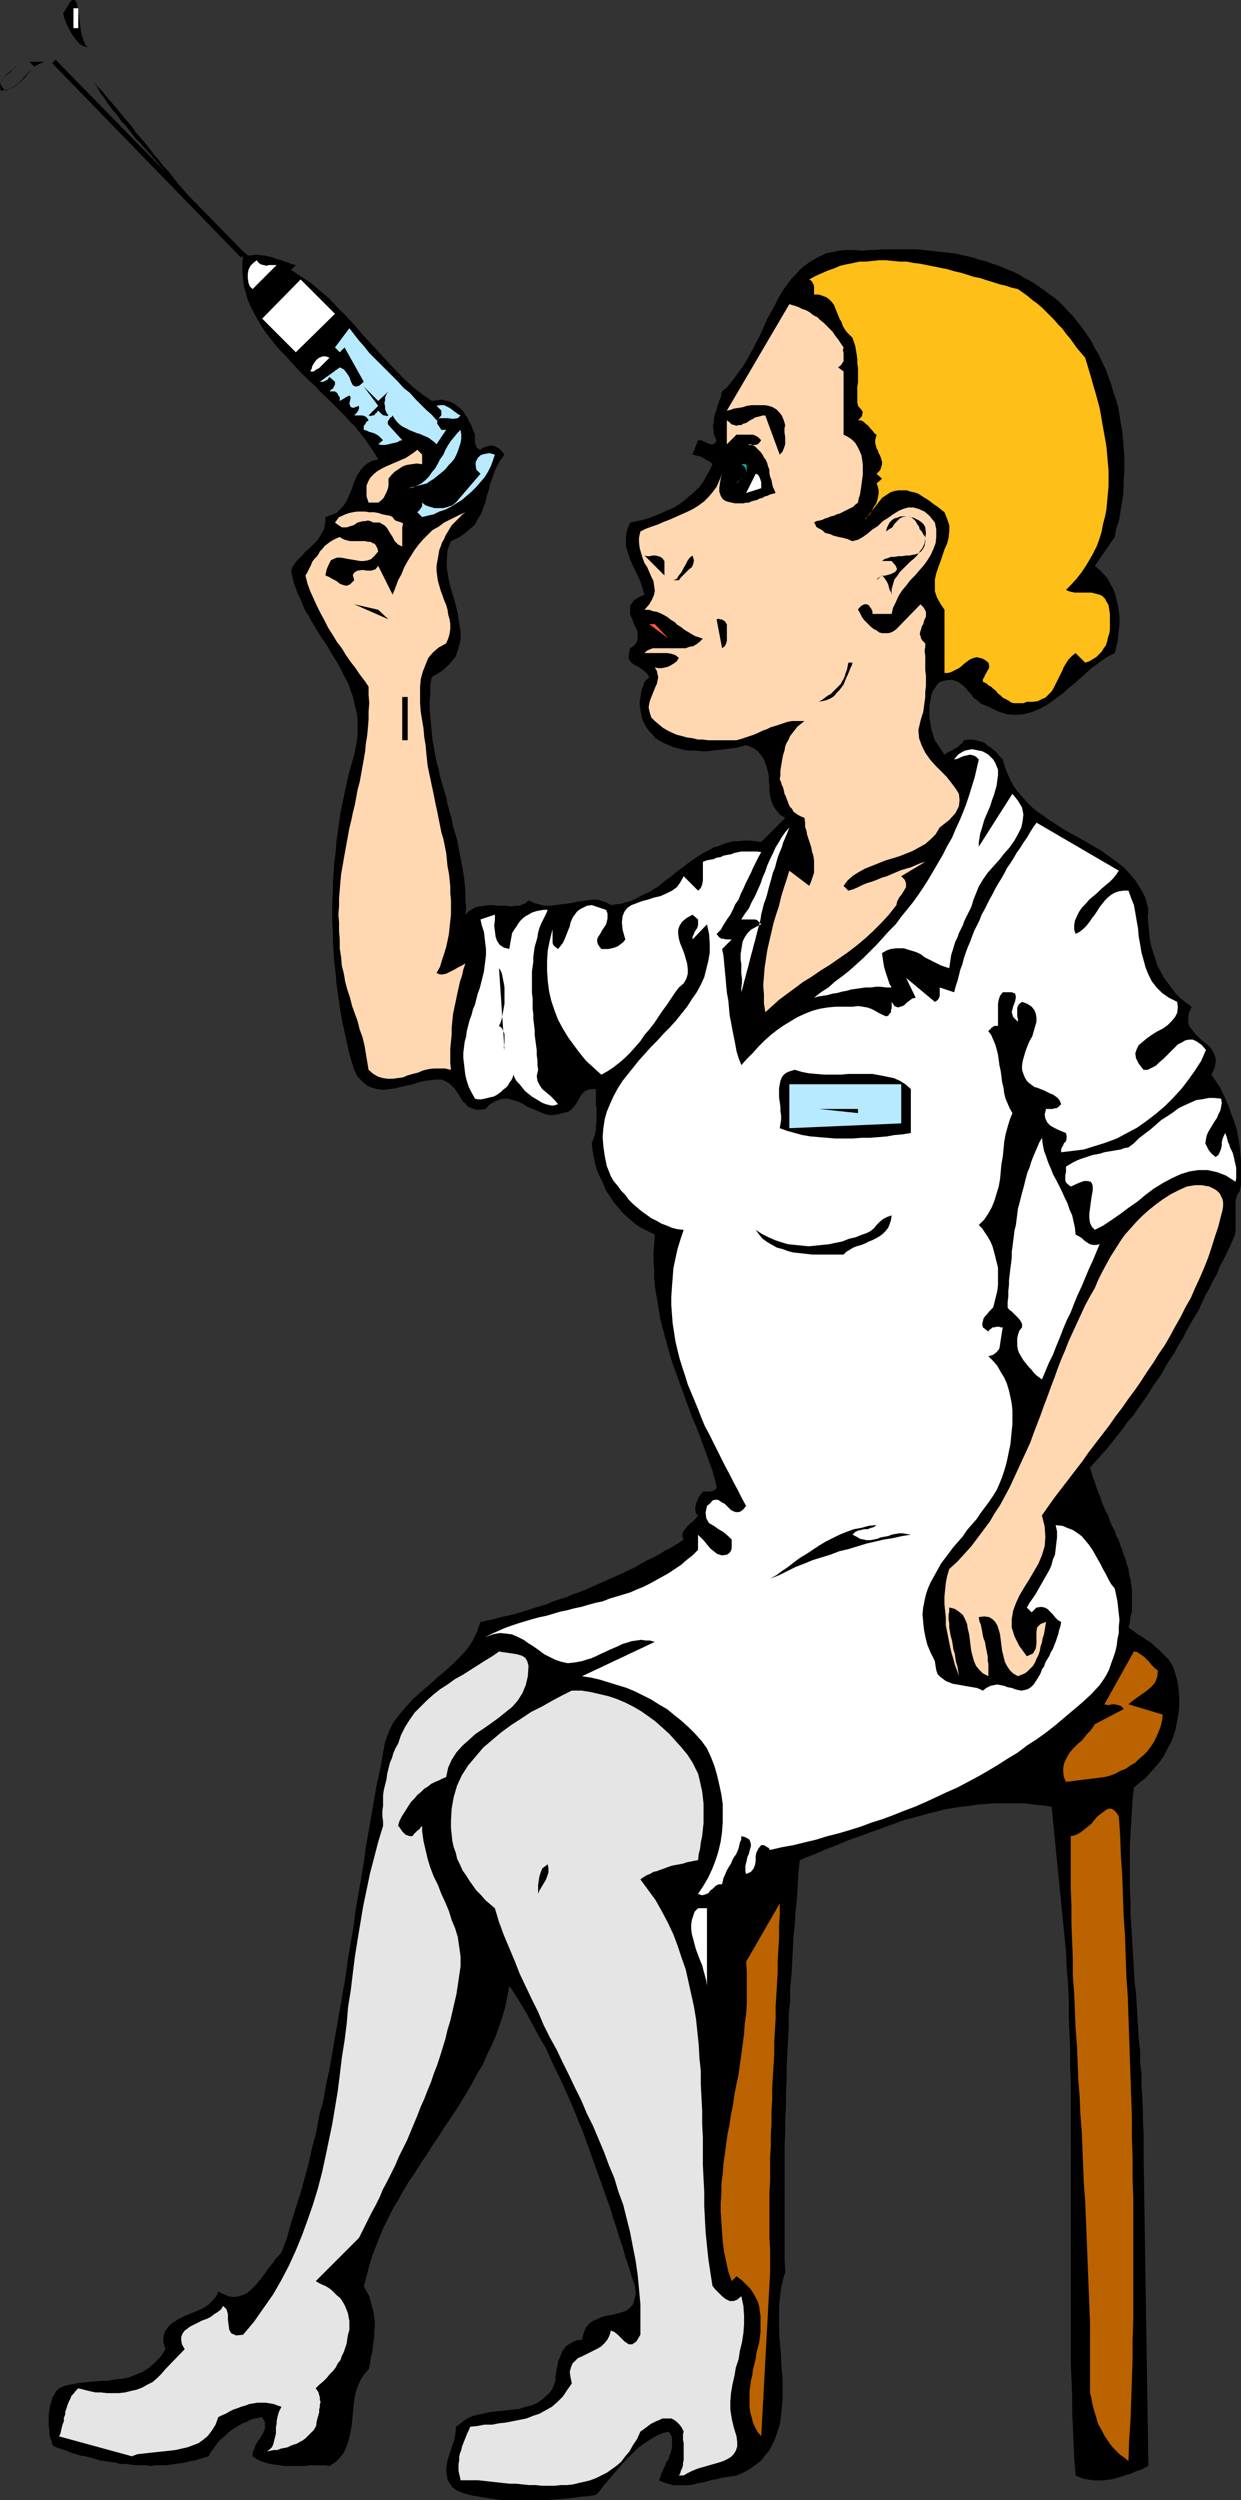 <?xml version="1.0" encoding="UTF-8" standalone="no"?>
<svg
   version="1.0"
   width="77.289mm"
   height="155.668mm"
   id="svg49"
   sodipodi:docname="Nurse 06.wmf"
   xmlns:inkscape="http://www.inkscape.org/namespaces/inkscape"
   xmlns:sodipodi="http://sodipodi.sourceforge.net/DTD/sodipodi-0.dtd"
   xmlns="http://www.w3.org/2000/svg"
   xmlns:svg="http://www.w3.org/2000/svg">
  <rect width="100%" height="100%" fill="#333333" stroke="none"/>
  <sodipodi:namedview
     id="namedview49"
     pagecolor="#ffffff"
     bordercolor="#000000"
     borderopacity="0.25"
     inkscape:showpageshadow="2"
     inkscape:pageopacity="0.0"
     inkscape:pagecheckerboard="0"
     inkscape:deskcolor="#d1d1d1"
     inkscape:document-units="mm" />
  <defs
     id="defs1">
    <pattern
       id="WMFhbasepattern"
       patternUnits="userSpaceOnUse"
       width="6"
       height="6"
       x="0"
       y="0" />
  </defs>
  <path
     style="fill:#000000;fill-opacity:1;fill-rule:evenodd;stroke:none"
     d="M 20.681,11.15 19.55,10.827 18.58,10.18 17.773,9.211 16.965,8.08 16.318,6.948 15.672,5.656 15.187,4.363 14.864,3.07 15.834,1.616 16.48,0.485 16.965,0 h 0.485 l 0.323,0.162 0.323,0.646 0.162,0.808 0.162,0.97 0.162,1.131 0.162,1.293 0.162,1.293 0.162,1.131 0.323,1.293 0.323,0.97 0.323,0.808 z"
     id="path1" />
  <path
     style="fill:#ffffff;fill-opacity:1;fill-rule:evenodd;stroke:none"
     d="m 17.288,1.939 h 1.131 v 4.686 h -1.131 z"
     id="path2" />
  <path
     style="fill:#000000;fill-opacity:1;fill-rule:evenodd;stroke:none"
     d="m 12.602,14.543 h -0.969 -1.131 L 9.694,14.866 8.886,15.19 8.078,15.674 7.594,16.321 6.947,16.805 6.301,17.452 5.655,18.098 5.17,18.745 4.524,19.391 3.716,20.037 3.07,20.522 2.1,21.007 1.293,21.168 0.162,21.33 0,20.36 0.162,19.553 0.485,18.745 0.969,18.26 1.616,17.613 2.424,16.967 3.07,16.321 3.555,15.674 h 0.162 l -0.323,0.323 -0.808,0.646 -0.969,0.808 -0.808,0.97 -0.646,0.97 0.162,0.97 0.969,0.97 0.969,-0.323 0.969,-0.485 0.808,-0.646 0.969,-0.808 0.808,-0.808 0.808,-0.97 0.808,-0.808 0.646,-0.808 -1.131,-1.131 z"
     id="path3" />
  <path
     style="fill:#000000;fill-opacity:1;fill-rule:evenodd;stroke:none"
     d="m 58.326,60.112 h 0.808 l 0.808,-0.162 h 0.808 l 0.808,0.162 h 0.646 l 0.646,0.162 0.808,0.162 0.646,0.162 0.646,0.323 0.646,0.162 0.808,0.162 0.485,0.323 0.808,0.162 0.646,0.323 0.646,0.162 0.646,0.162 -1.131,1.131 2.424,1.616 2.262,1.454 2.262,1.939 2.1,1.778 1.939,2.101 2.1,2.101 1.939,2.101 1.939,2.262 1.939,2.101 1.939,2.101 1.939,2.101 1.939,2.101 1.939,1.939 2.1,1.939 2.1,1.616 2.262,1.616 1.131,-0.162 0.969,-0.162 0.969,0.162 0.808,0.162 0.808,0.323 0.808,0.485 0.646,0.485 0.646,0.485 0.646,0.646 0.485,0.808 0.485,0.646 0.323,0.808 0.485,0.808 0.323,0.808 0.323,0.808 0.323,0.808 v 0.485 0.485 0.485 0.485 l 0.162,0.485 0.162,0.485 0.323,0.323 0.646,0.323 0.646,-0.485 0.808,-0.323 0.808,-0.162 h 0.808 l 0.646,0.323 0.646,0.323 0.646,0.646 0.646,0.808 -0.969,1.293 -0.808,1.454 -0.646,1.454 -0.485,1.454 -0.485,1.293 -0.323,1.454 -0.485,1.454 -0.323,1.454 -0.485,1.293 -0.485,1.293 -0.808,1.293 -0.646,1.293 -1.131,0.97 -1.293,1.131 -1.454,0.97 -1.777,0.808 -0.808,2.101 -0.162,2.101 v 2.101 l 0.323,2.101 0.485,2.262 0.646,2.101 0.646,2.262 0.485,2.101 0.323,2.101 0.323,2.101 v 1.939 l -0.485,1.939 -0.646,1.939 -1.454,1.778 -1.777,1.616 -2.424,1.454 -0.323,1.939 v 1.939 l -0.162,1.939 v 1.778 l 0.162,1.778 0.162,1.778 0.162,1.778 0.162,1.778 0.323,1.778 0.323,1.778 0.323,1.616 0.485,1.778 0.323,1.616 0.485,1.778 0.485,1.616 0.485,1.616 0.323,1.616 0.485,1.778 0.485,1.616 0.323,1.778 0.485,1.616 0.485,1.616 0.323,1.778 0.323,1.616 0.323,1.778 0.323,1.616 0.323,1.939 0.162,1.616 0.162,1.778 v 1.939 l 0.162,1.778 -0.162,1.778 0.808,-0.808 0.808,-0.485 0.808,-0.485 0.969,-0.162 1.131,-0.162 0.969,-0.162 h 1.131 l 0.969,0.162 h 1.131 0.969 l 1.131,0.162 0.969,-0.162 h 0.969 l 0.646,-0.323 0.808,-0.323 0.646,-0.646 1.293,0.646 1.293,0.323 1.131,0.323 h 1.293 l 1.293,-0.162 1.293,-0.162 1.293,-0.162 1.293,-0.162 1.293,-0.323 1.293,-0.162 1.131,-0.162 1.131,-0.162 h 1.131 l 1.131,0.323 0.969,0.323 1.131,0.646 1.131,-0.162 1.293,-0.162 1.131,-0.323 1.131,-0.323 1.131,-0.485 1.131,-0.646 0.969,-0.485 1.131,-0.485 0.969,-0.646 1.131,-0.646 0.969,-0.808 0.969,-0.808 0.969,-0.646 0.969,-0.808 0.969,-0.808 0.969,-0.646 0.969,-0.808 1.131,-0.808 0.969,-0.646 0.969,-0.646 1.131,-0.646 0.969,-0.485 1.131,-0.646 1.131,-0.323 1.131,-0.485 1.131,-0.323 1.131,-0.323 h 1.293 l 1.293,-0.162 h 1.293 l 1.293,0.162 1.454,0.162 5.655,-5.656 -1.293,-0.808 -0.808,-0.97 -0.646,-0.97 -0.485,-1.131 -0.323,-1.131 -0.162,-1.293 v -1.293 l -0.162,-1.293 v -1.131 l -0.323,-1.293 -0.323,-1.131 -0.485,-1.293 -0.646,-0.97 -0.808,-0.97 -1.131,-0.808 -1.616,-0.646 -1.131,0.323 -1.293,0.323 -1.293,0.162 -1.293,0.162 -1.454,0.162 -1.293,0.162 -1.454,0.162 h -1.293 l -1.454,-0.162 h -1.293 l -1.293,-0.162 -1.293,-0.323 -1.293,-0.323 -1.131,-0.485 -1.131,-0.485 -1.131,-0.646 -0.808,-0.485 -0.646,-0.808 -0.646,-0.646 -0.646,-0.808 -0.485,-0.808 -0.485,-0.97 -0.323,-0.808 -0.162,-0.97 -0.162,-0.97 -0.162,-0.97 v -0.808 l 0.162,-0.97 0.162,-0.97 0.162,-0.97 0.323,-0.808 0.323,-0.97 1.131,-1.131 -0.646,-0.97 -0.969,-0.808 -0.969,-0.646 -0.969,-0.485 -0.646,-0.485 -0.646,-0.808 v -0.97 l 0.323,-1.616 0.969,-0.646 0.485,-0.646 0.323,-0.808 v -0.808 -0.808 l -0.323,-0.97 -0.485,-0.808 -0.323,-0.97 -0.323,-0.808 -0.323,-0.808 v -0.97 -0.808 l 0.323,-0.646 0.646,-0.808 0.969,-0.646 1.454,-0.646 -0.323,-0.97 -0.323,-1.131 -0.323,-0.97 -0.485,-1.131 -0.485,-0.97 -0.485,-0.97 -0.485,-1.131 -0.485,-0.97 -0.323,-1.131 -0.323,-0.97 -0.323,-1.131 v -1.131 -0.97 l 0.162,-1.131 0.323,-1.131 0.485,-1.131 1.454,-0.323 1.616,-0.323 1.454,-0.485 1.454,-0.485 1.454,-0.646 1.454,-0.646 1.454,-0.646 1.293,-0.808 1.293,-0.97 1.131,-0.97 1.131,-0.97 1.131,-1.131 0.969,-1.293 0.646,-1.293 0.808,-1.293 0.646,-1.454 -0.485,-0.485 -0.485,-0.323 -0.646,-0.323 -0.485,-0.323 -0.646,-0.323 -0.646,-0.162 -0.646,-0.162 -0.646,-0.162 1.293,-3.393 h 0.646 l 0.485,0.162 0.646,0.323 0.646,0.323 0.485,0.162 h 0.646 l 0.485,-0.323 0.323,-0.646 -0.323,-0.646 -0.323,-0.646 v -0.808 l -0.162,-0.646 v -0.808 l 0.162,-0.646 v -0.808 l 0.162,-0.646 0.162,-0.808 0.323,-0.646 0.162,-0.808 0.323,-0.808 0.162,-0.646 0.323,-0.646 0.162,-0.808 0.162,-0.646 1.131,-0.97 0.969,-1.131 0.969,-1.293 0.808,-1.131 0.969,-1.293 0.808,-1.293 0.808,-1.454 0.808,-1.454 0.646,-1.293 0.808,-1.454 0.646,-1.454 0.646,-1.454 0.646,-1.454 0.808,-1.454 0.808,-1.454 0.646,-1.293 0.808,-1.454 0.808,-1.293 0.808,-1.131 0.969,-1.293 0.969,-0.97 0.969,-1.131 1.131,-0.97 1.131,-0.808 1.293,-0.808 1.293,-0.646 1.293,-0.646 1.616,-0.323 1.454,-0.323 1.777,-0.162 h 1.777 l 1.939,0.162 1.616,-0.162 h 1.616 l 1.616,-0.162 h 1.616 1.616 1.616 1.454 1.616 l 1.616,0.162 1.454,0.162 1.454,0.162 1.454,0.162 1.616,0.162 1.454,0.162 1.454,0.323 1.454,0.323 1.454,0.323 1.293,0.485 1.454,0.323 1.293,0.485 1.454,0.485 1.293,0.485 1.454,0.646 1.293,0.485 1.293,0.646 1.293,0.808 1.293,0.646 1.293,0.808 1.131,0.808 1.131,0.808 1.293,0.97 1.131,0.808 1.454,1.293 1.293,1.454 1.293,1.293 1.131,1.454 1.131,1.454 1.131,1.616 0.969,1.454 0.808,1.616 0.969,1.616 0.808,1.778 0.808,1.616 0.646,1.778 0.646,1.778 0.485,1.778 0.646,1.778 0.485,1.778 0.323,1.939 0.323,1.939 0.323,1.778 0.162,1.939 0.162,1.939 0.162,1.939 v 1.939 1.778 l -0.162,1.939 v 1.939 l -0.162,1.939 -0.323,1.939 -0.323,1.939 -0.323,1.939 -0.646,1.778 -0.323,1.939 -4.685,6.787 1.131,0.97 0.969,0.97 0.969,1.131 0.646,1.293 0.646,1.131 0.485,1.293 0.323,1.454 0.323,1.293 0.162,1.293 0.162,1.454 v 1.454 l -0.162,1.293 -0.162,1.454 -0.162,1.454 -0.323,1.293 -0.323,1.293 -1.939,0.97 -1.777,1.293 -1.777,1.293 -1.616,1.454 -1.777,1.616 -1.777,1.454 -1.616,1.454 -1.777,1.293 -1.777,1.293 -1.777,0.97 -1.939,0.808 -1.939,0.485 -1.939,0.162 -1.939,-0.162 -2.1,-0.646 -2.262,-1.131 -0.808,-0.323 -0.808,-0.323 -0.485,-0.323 -0.646,-0.646 -0.808,-0.485 -0.485,-0.808 -0.646,-0.646 -0.485,-0.646 -0.646,-0.646 -0.646,-0.485 -0.646,-0.485 -0.808,-0.323 -0.646,-0.162 h -0.969 l -0.808,0.162 -1.131,0.323 -0.646,0.646 -0.485,0.808 -0.485,0.646 -0.323,0.808 -0.162,0.97 -0.162,0.808 -0.162,0.97 v 0.808 0.97 0.97 l 0.162,0.97 0.162,0.97 0.162,0.97 0.323,0.808 0.162,0.808 0.323,0.808 2.262,3.393 0.646,-0.485 0.646,-0.323 0.646,-0.323 0.485,-0.323 0.646,-0.323 0.485,-0.485 0.646,-0.485 0.323,-0.646 0.808,-0.162 h 0.646 0.808 l 0.646,0.162 0.646,0.162 0.485,0.162 0.646,0.162 0.485,0.323 0.485,0.485 0.646,0.323 0.485,0.485 0.485,0.323 0.485,0.485 0.485,0.646 0.485,0.485 0.485,0.485 0.485,1.778 0.646,1.616 0.646,1.454 0.808,1.454 0.969,1.293 0.969,1.131 1.131,1.293 1.131,1.131 1.131,0.97 1.454,0.97 1.293,0.97 1.293,0.808 1.454,0.97 1.293,0.808 1.454,0.808 1.454,0.808 1.454,0.808 1.454,0.808 1.293,0.808 1.454,0.808 1.293,0.97 1.131,0.808 1.293,0.97 1.293,0.97 0.969,0.97 0.969,1.131 0.969,1.131 0.808,1.293 0.808,1.293 0.646,1.293 0.485,1.616 0.323,1.454 -0.162,1.778 0.162,1.616 0.162,1.778 0.162,1.616 0.323,1.616 0.485,1.616 0.485,1.454 0.485,1.616 0.808,1.454 0.646,1.293 0.969,1.293 0.969,1.293 0.969,1.293 1.131,1.131 1.293,0.97 1.293,0.97 -0.646,1.454 -0.162,1.131 v 1.131 l 0.323,0.97 0.646,0.808 0.646,0.808 0.808,0.808 0.808,0.808 0.808,0.646 0.969,0.808 0.646,0.808 0.485,0.97 0.323,0.97 v 1.131 l -0.323,1.293 -0.646,1.454 0.969,1.454 0.969,1.454 0.808,1.616 0.808,1.778 0.646,1.616 0.646,1.778 0.646,1.778 0.485,1.616 0.323,1.778 0.323,1.939 0.162,1.778 0.162,1.778 v 1.778 1.778 1.778 l -0.323,1.778 -0.323,0.323 -0.323,0.646 -0.162,0.646 -0.162,0.646 v 0.808 0.808 0.97 0.808 0.97 0.97 0.97 0.808 l -0.162,0.808 -0.323,0.808 -0.323,0.808 -0.323,0.646 -0.808,1.778 -0.808,1.616 -0.969,1.778 -0.646,1.778 -0.969,1.616 -0.808,1.778 -0.969,1.616 -0.808,1.778 -0.808,1.778 -0.969,1.616 -0.969,1.616 -0.969,1.778 -0.808,1.616 -1.131,1.778 -0.808,1.616 -1.131,1.616 -0.969,1.616 -0.969,1.778 -1.131,1.616 -1.131,1.616 -0.969,1.616 -1.131,1.616 -1.131,1.616 -1.131,1.616 -1.293,1.454 -1.131,1.616 -1.293,1.616 -1.131,1.454 -1.293,1.616 -1.293,1.454 -1.293,1.454 -1.454,1.616 0.323,1.131 0.323,1.131 0.485,1.131 0.323,1.131 0.485,1.293 0.485,1.131 0.323,1.131 0.485,1.131 0.485,1.131 0.646,1.131 0.323,1.131 0.485,1.131 0.646,1.131 0.323,1.131 0.646,1.131 0.323,1.131 0.485,1.131 0.323,1.131 0.485,1.131 0.323,1.293 0.323,0.97 0.162,1.293 0.323,1.131 0.162,1.293 0.162,1.131 v 1.293 1.131 1.293 1.293 l -0.323,1.293 -0.162,1.293 -0.323,1.293 0.969,0.646 0.808,0.646 0.969,0.646 0.808,0.485 0.969,0.646 0.969,0.646 0.808,0.808 0.808,0.646 0.808,0.808 0.646,0.646 0.808,0.808 0.646,0.97 0.485,0.808 0.323,0.97 0.323,1.131 0.323,1.131 0.323,1.939 0.162,1.939 v 1.939 l -0.162,1.778 -0.323,1.778 -0.323,1.778 -0.485,1.778 -0.646,1.616 -0.808,1.454 -0.808,1.616 -0.969,1.454 -1.131,1.293 -1.131,1.293 -1.131,1.293 -1.454,1.131 -1.293,1.131 -0.323,2.585 -0.162,2.747 -0.162,2.747 -0.162,2.747 -0.162,2.585 v 2.747 2.747 2.747 2.585 l 0.162,2.747 v 2.747 l 0.162,2.585 0.162,2.747 0.162,2.747 0.162,2.585 0.162,2.747 0.162,2.747 0.323,2.585 0.162,2.747 0.162,2.747 0.162,2.585 0.162,2.747 0.323,2.747 v 2.747 l 0.323,2.747 v 2.585 l 0.162,2.747 0.162,2.747 v 2.747 l 0.162,2.747 v 2.747 2.747 l 1.131,73.039 -0.969,0.485 -0.969,0.485 -1.131,0.323 -0.969,0.485 -1.131,0.323 -0.969,0.323 -1.131,0.323 -1.131,0.323 -0.969,0.162 -1.293,0.162 h -0.969 -1.131 l -1.131,-0.162 -1.131,-0.162 -0.969,-0.323 -1.131,-0.485 -0.323,-3.717 -0.162,-3.717 -0.162,-3.717 -0.162,-3.717 v -3.717 l -0.162,-3.878 -0.162,-3.717 v -3.878 -3.717 -3.878 -3.878 -3.878 -3.878 -3.878 -4.04 -3.878 -3.878 -3.878 -3.878 -4.04 -3.878 -3.878 -3.878 -3.878 l -0.162,-4.04 v -3.878 l -0.162,-3.878 -0.162,-3.717 v -3.878 l -0.162,-3.878 -0.323,-3.878 -0.162,-3.878 -3.393,-34.096 -2.1,-0.323 -1.939,-0.162 -2.1,-0.323 h -1.939 -1.939 -1.939 -1.939 l -1.939,0.162 -1.939,0.162 -1.939,0.323 -1.777,0.162 -1.939,0.323 -1.939,0.323 -1.777,0.485 -1.939,0.485 -1.777,0.485 -1.777,0.485 -1.939,0.485 -1.777,0.646 -1.777,0.646 -1.777,0.646 -1.777,0.646 -1.777,0.646 -1.777,0.646 -1.777,0.646 -1.777,0.646 -1.777,0.808 -1.777,0.646 -1.616,0.646 -1.777,0.808 -1.777,0.646 -1.777,0.808 -0.323,2.909 -0.162,2.909 -0.162,3.07 -0.323,2.909 -0.162,3.07 -0.323,3.07 -0.162,2.909 -0.162,3.07 -0.162,3.07 -0.323,3.07 v 3.07 l -0.323,3.07 v 3.07 l -0.162,3.07 -0.162,3.07 -0.162,2.909 v 3.07 l -0.162,3.232 v 2.909 l -0.162,3.07 v 3.07 l -0.162,3.07 v 3.07 3.07 3.07 2.909 3.07 2.909 3.07 3.07 2.909 l 0.162,3.07 -0.485,1.454 -0.323,1.454 -0.323,1.616 -0.162,1.616 -0.162,1.616 v 1.616 1.778 1.616 1.778 l 0.162,1.778 0.162,1.778 0.162,1.778 v 1.616 l 0.162,1.778 0.162,1.778 v 1.616 1.778 1.616 l -0.162,1.616 -0.162,1.616 -0.162,1.616 -0.323,1.454 -0.485,1.454 -0.485,1.454 -0.646,1.293 -0.646,1.293 -0.969,1.131 -0.969,1.293 -1.293,0.97 -1.293,0.97 -1.454,0.808 -1.777,0.808 -1.131,0.162 -1.131,0.162 -1.131,0.162 -1.131,0.323 -1.131,0.162 -1.131,0.323 -1.131,0.323 -1.131,0.162 -1.131,0.323 -1.293,0.162 h -1.131 -1.131 -1.131 l -1.131,-0.323 -1.131,-0.323 -1.131,-0.485 0.323,-0.808 0.162,-0.646 0.323,-0.646 0.323,-0.808 0.323,-0.646 0.323,-0.808 0.485,-0.646 0.162,-0.646 0.323,-0.808 0.162,-0.646 0.162,-0.808 v -0.646 -0.808 -0.646 l -0.323,-0.808 -0.485,-0.646 -1.293,0.323 -1.293,0.485 -1.131,0.646 -1.293,0.808 -1.131,0.808 -1.131,0.808 -1.131,1.131 -0.969,0.97 -1.131,1.131 -0.969,1.131 -0.969,1.131 -0.969,1.131 -0.969,1.131 -0.969,1.131 -0.808,1.131 -0.969,0.97 -1.939,0.323 -1.939,0.162 -2.1,0.323 -2.1,0.162 -2.1,0.162 -2.1,0.162 h -2.1 -2.262 -2.1 -2.262 l -2.1,-0.162 -2.1,-0.323 -1.939,-0.323 -1.939,-0.323 -1.939,-0.485 -1.939,-0.808 -0.808,-0.646 -0.646,-0.97 -0.485,-0.808 -0.162,-0.97 -0.162,-0.97 v -0.808 l 0.162,-0.97 0.162,-0.97 0.323,-0.97 0.323,-0.97 0.323,-0.97 0.323,-0.97 0.323,-0.97 0.162,-0.97 0.162,-0.97 v -0.97 l 1.293,-0.97 1.293,-0.97 1.454,-0.646 1.454,-0.323 1.454,-0.323 1.616,-0.323 1.616,-0.162 1.616,-0.162 1.454,-0.162 1.616,-0.162 1.454,-0.485 1.454,-0.323 1.454,-0.646 1.293,-0.97 1.293,-1.131 0.969,-1.293 0.323,-0.808 0.323,-0.97 v -0.808 l 0.162,-0.97 0.162,-0.97 0.162,-0.808 0.162,-0.97 0.323,-0.808 0.323,-0.808 0.323,-0.808 0.485,-0.646 0.485,-0.646 0.808,-0.485 0.808,-0.485 0.808,-0.323 1.293,-0.162 0.323,-1.454 0.485,-1.293 0.808,-0.97 0.808,-0.646 1.131,-0.485 1.131,-0.485 1.131,-0.323 1.293,-0.162 1.131,-0.323 1.131,-0.323 0.969,-0.323 0.808,-0.646 0.808,-0.808 0.323,-1.131 0.323,-1.454 -0.162,-1.778 -0.808,-2.262 -0.646,-2.262 -0.808,-2.262 -0.646,-2.424 -0.808,-2.262 -0.646,-2.262 -0.808,-2.262 -0.646,-2.262 -0.808,-2.262 -0.808,-2.262 -0.808,-2.262 -0.808,-2.262 -0.808,-2.262 -0.808,-2.262 -0.808,-2.262 -0.808,-2.262 -0.969,-2.262 -0.808,-2.101 -0.969,-2.262 -0.969,-2.262 -0.969,-2.101 -0.969,-2.101 -1.131,-2.262 -0.969,-2.101 -0.969,-2.262 -1.293,-2.101 -1.131,-2.101 -1.131,-2.101 -1.131,-2.101 -1.293,-2.101 -1.293,-2.101 -1.293,-1.939 -0.485,2.424 -0.485,2.424 -0.646,2.262 -0.808,2.424 -0.808,2.262 -0.969,2.262 -1.131,2.262 -0.969,2.262 -1.293,2.101 -1.131,2.101 -1.293,2.262 -1.293,2.101 -1.293,2.101 -1.293,1.939 -1.454,2.101 -1.293,2.101 -1.454,2.101 -1.293,2.101 -1.454,2.101 -1.293,2.101 -1.454,2.101 -1.293,2.101 -1.131,2.101 -1.293,2.101 -1.131,2.262 -1.131,2.262 -0.969,2.262 -0.808,2.101 -0.969,2.424 -0.646,2.262 -0.646,2.424 -0.646,2.424 0.646,1.293 0.646,1.131 0.323,1.293 0.323,1.131 0.323,1.293 0.162,1.131 0.162,1.131 v 1.131 l -0.162,1.293 v 1.131 l -0.162,1.131 -0.162,1.293 -0.162,1.293 -0.323,1.293 -0.162,1.293 -0.323,1.293 -1.131,1.293 -0.808,1.293 -0.646,1.454 -0.485,1.454 -0.323,1.616 -0.162,1.454 -0.162,1.778 -0.162,1.616 -0.162,1.616 -0.323,1.616 -0.323,1.454 -0.485,1.454 -0.646,1.454 -0.808,1.131 -1.131,1.131 -1.454,0.97 -1.131,-0.162 h -1.131 -1.293 -1.131 l -1.293,0.162 H 70.444 69.151 68.02 66.889 l -1.131,-0.162 -1.131,-0.162 -1.131,-0.162 -1.131,-0.323 -0.969,-0.323 -0.969,-0.485 -0.969,-0.646 v -0.808 l 0.162,-0.485 0.323,-0.646 0.162,-0.646 0.323,-0.485 0.323,-0.646 0.485,-0.485 0.323,-0.646 0.323,-0.485 0.162,-0.485 0.323,-0.646 v -0.485 -0.485 -0.646 l -0.323,-0.485 -0.323,-0.646 -0.969,0.162 -0.969,0.162 -0.969,0.323 -0.808,0.485 -0.969,0.323 -0.808,0.485 -0.808,0.485 -0.969,0.646 -0.808,0.646 -0.646,0.646 -0.808,0.646 -0.808,0.808 -0.485,0.646 -0.646,0.97 -0.646,0.808 -0.485,0.97 -1.131,0.323 -1.131,0.323 -0.969,0.323 -1.131,0.162 -1.131,0.323 -1.131,0.162 -1.131,0.162 -1.131,0.162 -1.293,0.162 h -1.131 -1.131 l -1.293,0.162 -1.131,-0.162 h -1.293 -1.131 l -1.131,-0.162 -1.131,-0.162 h -1.293 l -1.131,-0.323 -1.293,-0.162 -0.969,-0.162 -1.293,-0.162 -1.131,-0.323 -1.131,-0.323 -1.131,-0.323 -1.131,-0.162 -1.131,-0.323 -1.131,-0.323 -0.969,-0.485 -1.131,-0.323 -0.969,-0.323 -1.131,-0.485 -0.323,-0.485 -0.162,-0.808 -0.323,-0.646 -0.162,-0.808 v -0.97 l -0.162,-0.97 v -0.808 -0.97 -1.131 l 0.162,-0.97 0.162,-0.97 0.323,-0.97 0.162,-0.808 0.485,-0.808 0.485,-0.808 0.646,-0.646 1.454,-0.646 1.616,-0.323 1.616,-0.323 1.777,-0.162 1.616,-0.162 1.777,-0.162 h 1.616 l 1.777,-0.323 1.616,-0.162 1.616,-0.323 1.616,-0.646 1.616,-0.646 1.454,-0.97 1.293,-1.131 1.454,-1.454 1.131,-1.778 -0.485,-1.616 v -1.293 l 0.323,-1.131 0.646,-0.97 0.646,-0.808 0.969,-0.646 0.969,-0.646 1.293,-0.646 1.131,-0.485 1.293,-0.485 1.131,-0.485 1.293,-0.646 0.969,-0.646 0.969,-0.97 0.808,-0.97 0.485,-1.131 1.293,0.646 1.131,0.485 1.293,0.162 0.969,-0.162 1.131,-0.323 0.969,-0.485 0.969,-0.808 0.969,-0.97 0.808,-0.97 0.808,-0.97 0.808,-1.131 0.808,-1.131 0.808,-0.97 0.646,-0.97 0.808,-0.808 0.646,-0.808 1.293,-3.393 0.969,-3.555 1.131,-3.555 1.131,-3.555 0.969,-3.555 0.969,-3.555 0.808,-3.717 0.969,-3.555 0.646,-3.717 0.969,-3.555 0.646,-3.717 0.808,-3.717 0.646,-3.717 0.646,-3.717 0.646,-3.717 0.646,-3.717 0.646,-3.717 0.646,-3.717 0.485,-3.717 0.646,-3.717 0.646,-3.717 0.485,-3.878 0.646,-3.717 0.646,-3.717 0.646,-3.717 0.485,-3.717 0.646,-3.717 0.646,-3.717 0.646,-3.717 0.646,-3.717 0.808,-3.555 0.646,-3.717 0.485,-2.585 0.808,-2.262 0.969,-2.101 1.454,-1.939 1.616,-1.939 1.616,-1.778 1.939,-1.778 1.939,-1.616 1.939,-1.778 1.939,-1.616 1.777,-1.616 1.777,-1.778 1.616,-1.778 1.293,-1.939 0.969,-2.101 0.808,-2.262 1.454,-0.323 1.616,-0.323 1.616,-0.485 1.616,-0.323 1.454,-0.323 1.616,-0.485 1.616,-0.485 1.454,-0.485 1.616,-0.485 1.616,-0.485 1.454,-0.646 1.454,-0.485 1.616,-0.485 1.454,-0.646 1.454,-0.485 1.616,-0.646 1.454,-0.646 1.454,-0.646 1.454,-0.646 1.454,-0.646 1.454,-0.646 1.454,-0.646 1.616,-0.808 1.454,-0.646 1.293,-0.808 1.454,-0.808 1.454,-0.646 1.454,-0.808 1.293,-0.808 1.616,-0.808 1.293,-0.808 1.454,-0.97 -0.323,-0.808 0.162,-0.97 0.485,-0.646 0.485,-0.646 0.646,-0.646 0.646,-0.485 0.646,-0.646 0.646,-0.808 -0.485,-0.485 -0.162,-0.646 v -0.808 l 0.162,-0.808 0.323,-0.808 0.323,-0.808 0.485,-0.646 0.485,-0.646 h 0.485 0.323 0.485 0.485 l 0.485,-0.162 0.485,-0.162 0.323,-0.323 0.162,-0.485 -0.485,-1.939 -0.485,-1.778 -0.646,-1.778 -0.646,-1.778 -0.646,-1.778 -0.646,-1.778 -0.646,-1.778 -0.646,-1.616 -0.808,-1.778 -0.646,-1.778 -0.646,-1.778 -0.646,-1.778 -0.646,-1.778 -0.646,-1.778 -0.646,-1.778 -0.646,-1.778 -0.646,-1.939 -0.485,-1.778 -0.485,-1.778 -0.485,-1.778 -0.485,-1.778 -0.485,-1.939 -0.323,-1.939 -0.323,-1.939 -0.323,-1.939 -0.323,-1.939 -0.162,-1.939 v -1.939 l -0.162,-2.101 v -1.939 l 0.162,-2.101 0.162,-2.101 -1.616,-0.808 -1.616,-0.808 -1.454,-0.97 -1.293,-1.131 -1.293,-1.131 -1.131,-1.293 -1.131,-1.293 -0.969,-1.454 -0.969,-1.454 -0.646,-1.616 -0.808,-1.616 -0.646,-1.454 -0.485,-1.616 -0.323,-1.616 -0.323,-1.778 -0.162,-1.616 0.323,-0.646 0.323,-0.808 0.162,-0.646 0.162,-0.97 v -0.808 l 0.162,-0.808 v -0.97 -0.808 -0.97 -0.808 l -0.162,-0.808 v -0.808 -0.808 -0.646 -0.646 -0.646 h -1.454 l -1.131,0.485 -0.808,0.808 -0.646,1.131 -0.646,1.131 -0.808,0.97 -0.969,0.808 -1.454,0.323 -1.293,0.323 -1.293,0.162 -1.131,-0.162 -1.293,-0.485 -1.131,-0.485 -1.131,-0.485 -1.131,-0.485 -0.969,-0.646 -1.131,-0.485 -1.131,-0.323 -0.969,-0.323 h -1.131 l -0.969,0.162 -1.131,0.485 -1.131,0.646 -1.131,1.131 -1.131,0.162 h -0.969 l -0.646,-0.162 -0.808,-0.323 -0.646,-0.323 -0.485,-0.646 -0.646,-0.485 -0.485,-0.808 -0.323,-0.646 -0.485,-0.646 -0.485,-0.808 -0.485,-0.485 -0.646,-0.646 -0.646,-0.485 -0.646,-0.323 -0.808,-0.323 h -1.293 l -1.293,0.162 -1.454,0.162 -1.293,0.323 -1.454,0.485 -1.454,0.323 -1.454,0.323 -1.293,0.323 -1.454,0.162 -1.293,0.162 -1.293,-0.162 -1.293,-0.323 -1.131,-0.485 -1.131,-0.97 -1.131,-1.131 -0.808,-1.616 -0.646,-2.101 -0.646,-2.262 -0.485,-2.262 -0.485,-2.262 -0.485,-2.262 -0.485,-2.424 -0.323,-2.262 -0.323,-2.262 -0.323,-2.424 -0.162,-2.262 -0.323,-2.424 -0.162,-2.424 -0.162,-2.262 v -2.424 l -0.162,-2.424 v -2.262 -2.424 l 0.162,-2.424 v -2.262 l 0.162,-2.424 0.162,-2.424 0.323,-2.262 0.162,-2.424 0.323,-2.262 0.323,-2.424 0.323,-2.262 0.485,-2.262 0.485,-2.262 0.485,-2.262 0.485,-2.262 0.646,-2.262 0.646,-2.262 0.323,-1.616 0.323,-1.778 0.162,-1.616 v -1.454 -1.616 l -0.162,-1.454 -0.323,-1.454 -0.323,-1.293 -0.323,-1.454 -0.485,-1.293 -0.485,-1.454 -0.646,-1.293 -0.646,-1.131 -0.646,-1.454 -0.646,-1.131 -0.808,-1.293 -0.808,-1.293 -0.646,-1.131 -0.808,-1.293 -0.808,-1.131 -0.808,-1.293 -0.646,-1.131 -0.808,-1.293 -0.646,-1.293 -0.808,-1.131 -0.646,-1.454 -0.485,-1.293 -0.646,-1.293 -0.485,-1.293 -0.485,-1.293 -0.323,-1.454 -0.323,-1.454 0.323,-0.808 0.485,-0.808 0.646,-0.808 0.646,-0.646 0.646,-0.646 0.646,-0.808 0.808,-0.646 0.646,-0.646 0.808,-0.808 0.646,-0.646 0.485,-0.808 0.485,-0.808 0.485,-0.808 0.162,-0.97 0.162,-0.97 v -0.97 l 1.293,-0.485 1.293,-0.485 0.808,-0.808 0.808,-0.808 0.646,-0.97 0.485,-0.97 0.485,-1.131 0.485,-1.131 0.323,-1.131 0.485,-1.131 0.485,-0.97 0.646,-0.97 0.808,-0.97 0.808,-0.646 1.131,-0.646 1.454,-0.323 -0.969,-1.616 -0.969,-1.454 -1.131,-1.616 -1.131,-1.454 -1.131,-1.454 -1.293,-1.293 -1.293,-1.454 -1.454,-1.454 -1.293,-1.293 -1.293,-1.293 -1.616,-1.454 -1.293,-1.454 -1.454,-1.293 -1.454,-1.454 -1.293,-1.293 -1.293,-1.454 -1.293,-1.454 -1.293,-1.293 -1.293,-1.454 -1.131,-1.454 -1.131,-1.454 -0.969,-1.454 -0.969,-1.616 -0.808,-1.454 -0.808,-1.616 -0.646,-1.454 -0.485,-1.778 -0.485,-1.616 -0.162,-1.616 -0.162,-1.778 V 62.051 L 57.195,60.112 56.064,58.819 54.933,57.526 53.802,56.395 52.671,55.103 51.54,53.81 50.409,52.517 49.117,51.224 47.986,50.093 46.855,48.801 45.562,47.508 44.431,46.215 43.3,45.084 42.169,43.791 40.877,42.498 39.746,41.367 38.615,40.075 37.484,38.782 36.353,37.489 35.222,36.196 l -1.131,-1.293 -1.131,-1.293 -1.131,-1.131 -1.131,-1.454 -0.969,-1.293 -1.131,-1.131 -0.969,-1.454 -1.131,-1.293 -0.969,-1.293 -0.969,-1.454 -0.969,-1.293 -0.808,-1.454 -0.969,-1.293 1.131,1.293 1.293,1.293 1.131,1.454 1.131,1.293 1.131,1.293 1.131,1.454 1.131,1.293 1.131,1.293 0.969,1.454 1.131,1.293 1.131,1.293 1.131,1.454 0.969,1.293 1.131,1.293 0.969,1.293 1.293,1.293 0.969,1.293 1.131,1.454 0.969,1.131 1.131,1.293 1.131,1.293 1.131,1.293 1.131,1.293 1.293,1.293 0.969,1.131 1.293,1.293 1.131,1.131 1.293,1.293 1.131,1.131 1.293,1.131 1.293,1.131 z"
     id="path4" />
  <path
     style="fill:#ffffff;fill-opacity:1;fill-rule:evenodd;stroke:none"
     d="m 65.112,62.374 -5.655,5.656 -0.646,-0.646 -0.323,-0.808 -0.162,-1.131 v -0.97 l 0.162,-0.97 0.485,-0.97 0.646,-0.646 0.808,-0.646 0.485,0.646 0.485,0.323 0.646,0.162 0.646,0.162 0.646,-0.162 h 0.646 0.646 z"
     id="path5" />
  <path
     style="fill:#ffbf19;fill-opacity:1;fill-rule:evenodd;stroke:none"
     d="m 255.44,84.189 0.485,1.616 0.485,1.616 0.485,1.616 0.485,1.778 0.485,1.616 0.485,1.778 0.485,1.778 0.323,1.778 0.323,1.939 0.323,1.778 0.323,1.778 0.323,1.939 0.162,1.778 0.162,1.939 0.162,1.778 v 1.778 1.939 l -0.162,1.778 -0.162,1.778 -0.162,1.778 -0.323,1.778 -0.485,1.778 -0.323,1.778 -0.485,1.616 -0.646,1.778 -0.808,1.616 -0.808,1.454 -0.969,1.616 -0.969,1.454 -1.131,1.454 -1.293,1.454 -1.293,1.293 0.646,0.323 0.646,0.162 0.808,0.162 h 0.808 0.646 0.808 0.808 0.808 l 0.646,0.162 0.646,0.162 0.646,0.162 0.646,0.323 0.646,0.646 0.323,0.646 0.485,0.808 0.162,1.131 0.162,0.97 v 0.97 0.97 0.97 0.808 l -0.162,0.97 -0.323,0.97 -0.162,0.808 -0.323,0.97 -0.485,0.646 -0.485,0.808 -0.646,0.646 -0.646,0.646 -0.808,0.485 -0.808,0.485 -0.969,0.323 -2.262,-2.262 -0.808,0.646 -0.808,0.808 -0.646,0.97 -0.485,0.808 -0.485,1.131 -0.485,0.97 -0.485,0.97 -0.485,0.97 -0.485,0.97 -0.485,0.808 -0.646,0.646 -0.808,0.808 -0.808,0.323 -0.969,0.485 -1.131,0.162 h -1.454 l -0.808,0.323 h -0.808 -0.808 -0.646 l -0.646,-0.162 -0.646,-0.485 -0.646,-0.323 -0.646,-0.323 -0.485,-0.485 -0.646,-0.485 -0.485,-0.646 -0.646,-0.485 -0.485,-0.485 -0.646,-0.323 -0.485,-0.485 -0.808,-0.323 v -0.646 l 0.323,-0.485 0.162,-0.485 0.323,-0.485 0.323,-0.646 0.323,-0.485 v -0.646 l -0.162,-0.646 -0.808,-0.646 -0.646,-0.323 -0.646,-0.162 -0.646,-0.162 -0.646,0.162 -0.485,0.162 -0.646,0.323 -0.646,0.485 -0.646,0.485 -0.485,0.485 -0.646,0.485 -0.646,0.323 -0.646,0.323 -0.646,0.323 -0.646,0.162 h -0.808 v -0.808 -0.808 -0.808 -0.97 -0.97 -0.97 -1.131 -1.131 -0.97 -0.97 -1.131 -0.97 -0.97 -0.808 -0.808 -0.646 l -0.969,-1.454 -0.808,-1.454 -0.485,-1.454 v -1.454 -1.293 l 0.323,-1.454 0.485,-1.454 0.485,-1.293 0.485,-1.454 0.485,-1.454 0.646,-1.454 0.323,-1.293 0.162,-1.616 v -1.293 l -0.485,-1.454 -0.646,-1.616 -0.808,-0.646 -0.808,-0.646 -0.969,-0.646 -0.808,-0.646 -0.969,-0.646 -0.808,-0.485 -0.969,-0.646 -0.969,-0.323 -0.808,-0.162 -0.969,-0.323 h -0.969 -0.969 l -0.969,0.162 -0.969,0.323 -0.969,0.646 -0.969,0.646 -3.554,4.525 -0.162,0.323 -0.162,0.162 v -0.162 l 0.162,-0.162 0.323,-0.323 0.323,-0.323 0.485,-0.646 0.323,-0.646 0.323,-0.646 0.485,-0.646 0.323,-0.808 0.162,-0.808 0.162,-0.808 v -0.808 l -0.162,-0.808 -0.323,-0.808 1.293,-1.131 -1.293,-1.131 0.646,-0.646 0.323,-0.485 0.162,-0.646 0.162,-0.485 v -0.485 l -0.162,-0.646 -0.162,-0.485 -0.162,-0.485 -0.323,-0.485 -0.162,-0.646 -0.323,-0.485 -0.162,-0.646 -0.162,-0.646 v -0.646 l 0.162,-0.646 0.162,-0.646 -0.485,-0.323 -0.485,-0.646 -0.485,-0.485 -0.485,-0.646 -0.646,-0.485 -0.485,-0.485 -0.646,-0.323 h -0.646 l 0.162,-0.162 0.323,-0.323 0.162,-0.162 0.162,-0.162 0.162,-0.323 v -0.323 l 0.162,-0.323 -0.162,-0.485 -0.969,-1.131 -0.162,-0.808 V 93.884 93.076 91.945 90.976 l 0.162,-0.97 v -1.131 -1.131 -1.131 l -0.162,-1.131 v -0.97 l -0.162,-1.131 -0.162,-0.97 -0.162,-0.97 -0.323,-0.97 -0.323,-0.97 -0.646,-0.646 -0.646,-0.646 -0.485,-0.646 -0.485,-0.808 -0.323,-0.97 -0.485,-0.808 -0.323,-0.808 -0.323,-0.808 -0.323,-0.808 -0.323,-0.808 -0.485,-0.646 -0.646,-0.646 -0.646,-0.485 -0.808,-0.323 -0.969,-0.323 h -1.131 V 68.838 68.353 67.868 67.383 l -0.162,-0.485 -0.162,-0.323 -0.323,-0.485 -0.485,-0.323 1.454,-0.808 1.454,-0.646 1.454,-0.646 1.454,-0.485 1.454,-0.646 1.454,-0.323 1.616,-0.323 1.454,-0.323 h 1.616 l 1.454,-0.162 1.616,-0.162 h 1.616 l 1.616,0.162 1.616,0.162 h 1.616 l 1.616,0.323 1.454,0.162 1.616,0.323 1.616,0.323 1.616,0.323 1.616,0.323 1.616,0.485 1.454,0.323 1.616,0.485 1.454,0.485 1.616,0.323 1.454,0.485 1.616,0.485 1.454,0.485 1.454,0.323 1.454,0.485 1.454,0.323 1.131,0.808 1.131,0.808 1.131,0.97 1.131,0.808 1.131,0.97 0.969,0.97 0.969,0.97 0.969,0.97 0.969,1.131 0.969,0.97 0.808,1.131 0.969,1.131 0.808,1.131 0.808,1.131 0.969,1.131 z"
     id="path6" />
  <path
     style="fill:#ffffff;fill-opacity:1;fill-rule:evenodd;stroke:none"
     d="m 69.636,82.896 -7.917,-7.918 9.048,-9.211 8.078,8.08 z"
     id="path7" />
  <path
     style="fill:#ffd8b2;fill-opacity:1;fill-rule:evenodd;stroke:none"
     d="m 198.568,81.765 -0.162,0.646 0.162,0.646 v 0.485 0.808 0.646 l -0.323,0.485 -0.323,0.485 -0.646,0.485 1.293,0.97 v 0.97 0.808 0.808 0.97 0.808 0.97 0.808 0.808 0.808 0.97 0.97 0.97 0.97 0.97 1.131 1.131 l 0.969,0.485 0.969,0.646 0.808,0.808 0.485,0.808 0.485,0.97 0.485,1.131 0.162,0.97 0.162,1.293 v 1.131 1.131 l -0.162,1.293 -0.162,1.131 -0.162,1.131 -0.162,1.131 -0.323,0.97 -0.162,0.97 -0.646,0.485 -0.485,0.485 -0.646,0.323 -0.646,0.323 -0.646,0.323 -0.646,0.323 -0.646,0.323 -0.646,0.162 -0.646,0.323 -0.808,0.162 -0.646,0.323 -0.646,0.162 -0.646,0.323 -0.646,0.162 -0.808,0.162 -0.485,0.323 0.323,0.485 0.162,0.485 0.485,0.323 0.646,0.323 0.485,0.323 0.485,0.485 0.646,0.162 0.646,0.162 0.646,0.323 0.646,0.162 0.646,0.162 0.808,0.162 0.646,0.162 0.646,0.162 0.646,0.323 0.485,0.162 1.293,-0.323 1.131,-0.646 1.131,-0.808 1.131,-0.97 1.293,-0.808 1.131,-1.131 1.293,-0.808 1.131,-0.808 1.293,-0.808 1.131,-0.485 1.131,-0.323 h 1.293 l 1.131,0.323 1.454,0.646 1.131,0.97 1.293,1.616 0.323,1.616 v 1.778 l -0.162,1.454 -0.485,1.293 -0.646,1.454 -0.808,1.293 -0.808,1.131 -1.131,1.293 -0.969,1.131 -1.131,1.131 -0.969,1.293 -0.969,1.131 -0.808,1.293 -0.646,1.454 -0.646,1.293 -0.323,1.454 h -4.524 v -0.323 -0.323 l -0.162,-0.323 -0.162,-0.323 -0.162,-0.162 -0.162,-0.323 -0.323,-0.323 -0.323,-0.162 h -0.323 -0.323 l -0.323,0.162 -0.323,0.162 -0.162,0.162 -0.323,0.323 -0.162,0.162 -0.162,0.323 0.323,0.485 0.323,0.646 0.323,0.646 0.485,0.646 0.485,0.485 0.646,0.646 0.485,0.485 0.646,0.485 0.646,0.323 0.646,0.485 0.646,0.162 h 0.808 0.646 l 0.646,-0.162 0.646,-0.323 0.646,-0.485 5.655,-5.817 0.646,0.646 0.323,0.485 0.323,0.646 v 0.646 0.485 l -0.323,0.646 -0.162,0.485 -0.162,0.646 -0.323,0.485 -0.162,0.646 -0.162,0.485 -0.162,0.646 0.162,0.485 0.162,0.646 0.323,0.485 0.646,0.646 v 0.808 l -0.162,0.97 0.162,1.131 v 0.97 1.293 1.131 l 0.162,1.293 v 1.131 1.293 l -0.162,1.293 v 1.293 l -0.162,1.131 -0.162,1.293 -0.162,1.131 -0.323,0.97 -0.323,1.131 -0.485,2.101 0.162,1.939 0.646,1.778 0.808,1.616 1.131,1.616 1.293,1.454 1.293,1.293 1.293,1.293 1.131,1.454 0.969,1.293 0.808,1.293 0.162,1.454 -0.162,1.454 -0.808,1.616 -1.454,1.616 -2.262,1.778 -0.969,1.616 -1.131,1.131 -1.293,1.131 -1.454,0.808 -1.454,0.808 -1.616,0.646 -1.616,0.646 -1.616,0.485 -1.616,0.485 -1.616,0.646 -1.616,0.646 -1.616,0.646 -1.454,0.808 -1.293,0.808 -1.293,1.131 -0.969,1.293 1.131,1.131 1.131,-0.323 1.131,-0.485 0.969,-0.485 1.131,-0.485 1.131,-0.323 1.293,-0.485 1.131,-0.485 1.131,-0.323 1.131,-0.485 1.131,-0.485 1.131,-0.485 1.131,-0.323 1.131,-0.323 1.131,-0.485 1.131,-0.485 1.131,-0.323 -5.655,3.393 0.808,0.808 0.323,0.808 v 0.97 l -0.485,0.808 -0.485,0.808 -0.646,0.808 -0.485,0.97 -0.162,0.808 -1.777,2.262 -1.777,1.939 -1.939,1.939 -1.939,1.778 -1.939,1.616 -2.1,1.616 -2.1,1.454 -2.1,1.454 -2.1,1.293 -2.1,1.454 -2.1,1.293 -1.939,1.454 -1.777,1.293 -1.939,1.454 -1.616,1.454 -1.616,1.454 -0.323,-2.101 v -2.101 l -0.162,-2.101 0.162,-2.101 0.162,-2.101 0.323,-2.101 0.323,-2.101 0.485,-2.101 0.485,-2.101 0.485,-2.101 0.646,-2.101 0.646,-1.939 0.485,-2.101 0.646,-2.101 0.646,-1.939 0.646,-2.101 4.685,3.555 0.485,-1.131 0.323,-0.97 0.323,-0.97 v -0.97 -0.97 -0.97 l -0.162,-1.131 -0.323,-0.97 -0.162,-0.97 -0.323,-0.97 -0.323,-0.97 -0.323,-0.97 -0.162,-0.97 -0.323,-0.97 v -0.97 l -0.162,-1.131 -0.808,-0.323 -0.646,-0.323 -0.485,-0.323 -0.646,-0.485 -0.323,-0.646 -0.485,-0.485 -0.323,-0.646 -0.162,-0.485 -0.323,-0.808 -0.162,-0.485 -0.323,-0.646 -0.162,-0.808 -0.162,-0.646 -0.323,-0.646 -0.162,-0.646 -0.323,-0.646 0.162,-0.97 v -1.131 l 0.162,-0.97 0.162,-0.97 0.162,-0.97 0.162,-0.808 0.323,-0.97 0.162,-0.97 0.323,-0.808 0.485,-0.808 0.323,-0.808 0.646,-0.808 0.485,-0.646 0.646,-0.808 0.808,-0.646 0.808,-0.646 h -0.969 -0.969 -0.969 l -0.969,0.162 -0.969,0.323 -0.969,0.323 -0.969,0.323 -1.131,0.323 -0.969,0.485 -0.969,0.323 -0.969,0.485 -1.131,0.485 -0.969,0.323 -0.969,0.323 -0.969,0.323 -1.131,0.323 h -1.293 -1.293 -1.454 -1.293 -1.293 l -1.293,-0.162 h -1.131 l -1.293,-0.323 -1.293,-0.162 -1.131,-0.323 -1.293,-0.323 -1.131,-0.485 -0.969,-0.485 -1.131,-0.646 -0.969,-0.808 -0.969,-0.808 -0.808,-0.808 -0.323,-0.97 -0.162,-0.646 -0.162,-0.808 0.162,-0.97 0.162,-0.646 0.323,-0.808 0.323,-0.808 0.323,-0.808 0.323,-0.808 0.323,-0.646 0.162,-0.808 0.162,-0.808 -0.162,-0.646 -0.162,-0.808 -0.485,-0.808 0.808,0.162 h 0.808 l 0.808,-0.162 0.646,-0.162 0.646,-0.323 0.808,-0.485 0.646,-0.485 0.485,-0.808 -0.808,-0.646 -0.969,-0.323 -0.969,-0.162 h -1.131 -0.969 -1.131 -0.969 -1.131 l 0.485,-0.485 0.646,-0.323 0.808,-0.323 h 0.808 0.969 0.969 0.969 0.969 0.969 0.969 1.131 l 0.808,-0.323 0.969,-0.162 0.808,-0.485 0.808,-0.646 0.646,-0.646 -0.969,-0.323 -0.969,-0.323 -0.808,-0.485 -0.808,-0.485 -0.808,-0.485 -0.808,-0.646 -0.808,-0.485 -0.646,-0.646 -0.808,-0.485 -0.808,-0.646 -0.808,-0.485 -0.969,-0.485 -0.808,-0.323 -0.969,-0.162 -0.808,-0.323 h -1.131 l 1.131,-1.293 0.646,-1.131 0.485,-1.131 0.162,-0.97 -0.162,-1.131 -0.162,-1.131 -0.485,-0.97 -0.485,-1.131 -0.485,-1.131 -0.646,-0.97 -0.485,-1.293 -0.323,-1.131 -0.323,-1.131 -0.162,-1.293 v -1.131 l 0.323,-1.454 1.293,-0.646 1.293,-0.485 1.454,-0.485 1.454,-0.646 1.293,-0.485 1.454,-0.646 1.454,-0.646 1.454,-0.646 1.293,-0.646 1.293,-0.808 1.293,-0.97 0.969,-0.97 0.969,-1.131 0.969,-1.293 0.646,-1.454 0.646,-1.616 -0.323,1.131 -0.162,0.97 -0.162,1.131 v 0.97 l 0.323,0.97 0.485,0.808 0.808,0.485 1.293,0.323 0.808,0.162 h 0.646 0.646 0.646 l 0.646,-0.162 h 0.646 l 0.646,-0.323 0.646,-0.162 0.646,-0.162 0.646,-0.323 0.646,-0.162 0.485,-0.323 0.646,-0.162 0.646,-0.323 0.646,-0.162 0.646,-0.162 -0.323,-0.808 -0.323,-0.646 -0.162,-0.808 -0.162,-0.808 -0.323,-0.808 -0.162,-0.808 v -0.808 l -0.323,-0.808 -0.162,-0.646 -0.323,-0.808 -0.485,-0.646 -0.323,-0.646 -0.485,-0.646 -0.646,-0.646 -0.646,-0.646 -0.969,-0.485 h -0.646 v 0 l 0.323,0.162 h 0.646 0.646 l 0.646,-0.162 0.485,-0.485 0.323,-0.485 -0.646,-0.646 -0.485,-0.323 -0.808,-0.323 h -0.646 -0.808 -0.808 -0.808 -0.808 l -2.262,2.262 v -5.656 l 0.646,0.485 0.485,0.485 0.646,0.162 0.485,0.162 0.485,-0.162 h 0.646 l 0.485,-0.323 0.646,-0.162 0.485,-0.323 0.485,-0.323 0.646,-0.323 0.485,-0.323 0.646,-0.162 0.646,-0.162 0.485,-0.162 h 0.646 l 3.393,9.211 0.646,-0.646 0.323,-0.808 0.323,-0.97 v -0.808 -0.97 l -0.162,-0.97 v -0.97 l 0.162,-0.808 -0.323,-1.131 -0.485,-1.131 -0.646,-0.808 -0.646,-0.646 -0.808,-0.485 -0.969,-0.323 -0.969,-0.162 h -0.969 -1.131 -0.969 l -1.131,0.162 -0.969,0.323 -0.969,0.162 -1.131,0.162 -0.808,0.323 -0.808,0.162 14.703,-25.047 1.131,0.323 0.969,0.323 0.969,0.485 0.969,0.323 0.808,0.485 0.808,0.646 0.969,0.485 0.646,0.646 0.808,0.646 0.646,0.646 0.808,0.808 0.646,0.646 0.646,0.97 0.646,0.808 0.646,0.97 z"
     id="path8" />
  <path
     style="fill:#b7eaff;fill-opacity:1;fill-rule:evenodd;stroke:none"
     d="m 102.757,98.894 0.323,-0.162 0.162,-0.323 0.162,-0.162 0.162,-0.162 0.323,-0.323 v -0.323 -0.323 -0.485 l -1.131,-1.131 0.808,-0.162 h 0.969 l 0.646,0.323 0.646,0.323 0.646,0.485 0.646,0.485 0.646,0.485 0.646,0.323 -0.646,0.646 -1.131,0.162 -1.293,-0.162 h -1.131 -0.969 l -0.323,0.485 v 0.808 l 0.969,1.454 h 1.131 l -2.262,3.393 -0.485,-0.485 -0.646,-0.485 -0.646,-0.485 -0.646,-0.323 -0.808,-0.323 -0.646,-0.323 -0.646,-0.162 -0.808,-0.323 -0.808,-0.323 -0.646,-0.323 -0.646,-0.323 -0.646,-0.323 -0.646,-0.485 -0.646,-0.646 -0.485,-0.646 -0.485,-0.808 -0.162,0.323 -0.323,0.162 -0.162,0.162 -0.162,0.323 -0.162,0.162 -0.162,0.323 v 0.485 l 0.162,0.323 3.231,3.555 -0.646,0.162 -0.485,0.323 -0.808,0.162 -0.646,0.162 -0.646,0.162 -0.808,0.162 h -0.808 l -0.808,-0.162 1.131,-0.97 -0.485,-0.485 -0.485,-0.485 -0.485,-0.323 -0.646,-0.323 -0.485,-0.162 -0.646,-0.162 -0.646,-0.323 -0.646,-0.162 v -0.323 -0.323 -0.323 l 0.323,-0.323 0.162,-0.323 0.162,-0.323 0.323,-0.162 0.162,-0.162 -0.323,-0.485 -0.323,-0.323 -0.323,-0.162 -0.485,-0.162 h -0.485 -0.646 -0.485 -0.323 l 0.162,-0.162 0.162,-0.162 0.323,-0.323 0.162,-0.323 0.162,-0.162 0.162,-0.485 v -0.162 -0.485 l -1.293,0.485 -0.646,-0.162 -0.323,-0.808 0.162,-0.808 0.162,-0.646 -0.323,-0.485 -0.646,0.323 -1.616,0.97 V 93.884 93.561 L 79.815,93.238 79.653,93.076 79.492,92.753 79.33,92.43 79.007,92.269 78.845,92.107 H 77.553 l 0.323,-0.323 0.162,-0.162 0.323,-0.162 0.162,-0.323 0.162,-0.323 0.162,-0.323 v -0.323 -0.323 l -1.293,-1.131 -0.162,0.162 -0.162,0.323 -0.162,0.162 -0.323,0.162 -0.323,0.162 -0.323,0.162 h -0.323 -0.485 l 4.685,-3.393 0.969,0.485 0.646,0.808 0.646,0.97 0.323,0.97 0.485,0.97 0.646,0.323 0.808,-0.162 1.131,-0.97 -4.524,-8.08 -1.131,1.131 -1.131,-1.131 3.393,-4.525 1.131,1.454 1.131,1.454 1.293,1.454 1.131,1.454 1.293,1.293 1.454,1.454 1.293,1.293 1.454,1.454 1.293,1.293 1.293,1.454 1.454,1.131 1.293,1.454 1.293,1.293 1.293,1.293 1.293,1.131 z"
     id="path9" />
  <path
     style="fill:#ffffff;fill-opacity:1;fill-rule:evenodd;stroke:none"
     d="m 77.553,84.189 -0.323,0.323 -0.323,0.323 -0.485,0.485 -0.646,0.646 -0.646,0.646 -0.646,0.323 -0.646,0.485 h -0.808 l 0.323,-0.646 0.162,-0.646 0.485,-0.808 0.485,-0.646 0.646,-0.485 0.808,-0.323 h 0.808 z"
     id="path10" />
  <path
     style="fill:#000000;fill-opacity:1;fill-rule:evenodd;stroke:none"
     d="m 91.448,92.107 -0.485,0.646 -0.323,0.808 v 0.646 l -0.162,0.646 0.162,0.808 v 0.646 l 0.323,0.808 0.485,0.646 -0.485,0.162 -0.323,-0.162 h -0.323 l -0.323,-0.162 -0.323,-0.323 -0.162,-0.162 -0.323,-0.323 -0.162,-0.162 -0.162,0.162 -0.162,0.323 -0.323,0.162 -0.162,0.323 -0.323,0.162 H 87.57 l -0.323,0.162 -0.485,-0.162 2.262,-2.262 -3.393,-4.525 3.393,3.393 z"
     id="path11" />
  <path
     style="fill:#b7eaff;fill-opacity:1;fill-rule:evenodd;stroke:none"
     d="m 108.412,101.156 0.162,1.131 v 0.97 l -0.162,0.97 -0.323,0.97 -0.323,0.97 -0.323,0.808 -0.485,0.97 -0.646,0.808 -0.646,0.646 -0.646,0.808 -0.646,0.646 -0.808,0.646 -0.808,0.646 -0.808,0.646 -0.808,0.485 -0.646,0.485 -4.524,1.131 1.131,-0.162 1.131,-0.485 0.969,-0.485 0.969,-0.808 0.808,-0.808 0.646,-0.97 0.808,-0.97 0.646,-1.131 0.485,-0.97 0.808,-1.131 0.485,-1.131 0.646,-1.131 0.646,-0.97 0.808,-0.97 0.646,-0.808 z"
     id="path12" />
  <path
     style="fill:#ffd8b2;fill-opacity:1;fill-rule:evenodd;stroke:none"
     d="m 99.365,106.973 v 2.262 l -1.293,-0.162 -1.131,0.162 -1.131,0.162 -0.969,0.323 -0.969,0.646 -0.969,0.646 -0.808,0.808 -0.646,0.808 v 0.808 0.808 l -0.162,0.808 -0.323,0.808 -0.323,0.646 -0.323,0.646 -0.646,0.646 -0.646,0.485 h -2.262 l -0.485,-1.454 v -1.454 -1.131 l 0.485,-1.131 0.485,-0.808 0.808,-0.808 0.808,-0.646 1.131,-0.646 0.969,-0.485 1.131,-0.485 1.131,-0.485 1.131,-0.485 1.131,-0.485 0.969,-0.646 0.969,-0.646 0.808,-0.646 z"
     id="path13" />
  <path
     style="fill:#b7eaff;fill-opacity:1;fill-rule:evenodd;stroke:none"
     d="m 116.491,106.973 -0.485,1.454 -0.485,1.293 -0.646,1.293 -0.808,1.293 -0.969,1.131 -0.969,1.131 -1.131,1.131 -1.131,0.97 -1.131,0.97 -1.293,0.808 -1.293,0.808 -1.293,0.646 -1.454,0.485 -1.293,0.646 -1.454,0.323 -1.293,0.323 -1.131,-1.131 0.162,-0.162 0.162,-0.162 0.323,-0.323 0.162,-0.323 0.162,-0.162 0.162,-0.323 v -0.323 -0.485 l 0.808,0.646 0.969,0.323 1.131,0.323 h 0.969 1.131 l 1.131,-0.323 0.969,-0.323 0.808,-0.646 5.816,-6.787 -0.969,-0.97 -0.162,-0.97 v -0.808 l 0.485,-0.97 0.646,-0.646 0.969,-0.323 1.131,-0.162 z"
     id="path14" />
  <path
     style="fill:#00afa0;fill-opacity:1;fill-rule:evenodd;stroke:none"
     d="m 175.625,109.236 0.162,0.646 v 0.646 l -0.162,0.646 -0.323,0.485 -0.485,0.485 -0.485,0.646 -0.485,0.485 -0.485,0.485 0.162,-0.323 0.646,-0.485 0.485,-0.646 0.485,-0.485 0.485,-0.646 v -0.646 l -0.323,-0.646 -0.808,-0.646 z"
     id="path15" />
  <path
     style="fill:#ffffff;fill-opacity:1;fill-rule:evenodd;stroke:none"
     d="m 179.179,114.891 -3.554,1.131 2.262,-4.525 0.485,0.162 0.323,0.485 0.162,0.323 0.162,0.485 0.162,0.485 v 0.485 0.485 z"
     id="path16" />
  <path
     style="fill:#ffffff;fill-opacity:1;fill-rule:evenodd;stroke:none"
     d="m 108.412,112.629 -3.393,3.393 z"
     id="path17" />
  <path
     style="fill:#ffd8b2;fill-opacity:1;fill-rule:evenodd;stroke:none"
     d="m 94.679,124.102 v 4.525 l -0.969,-0.485 -0.808,-0.808 -0.485,-0.97 -0.646,-0.97 -0.646,-1.131 -0.646,-0.646 -1.131,-0.646 h -1.454 l -0.646,-0.323 -0.646,-0.162 -0.646,0.162 h -0.646 l -0.485,0.162 -0.646,0.162 -0.485,0.323 -0.485,0.323 -0.646,0.162 -0.485,0.162 -0.485,0.162 h -0.646 -0.485 l -0.485,-0.323 -0.485,-0.323 -0.646,-0.485 0.485,-0.646 0.485,-0.646 0.808,-0.323 0.646,-0.323 0.969,-0.323 0.808,-0.162 0.969,-0.162 h 0.969 0.969 l 0.969,0.162 h 1.131 l 0.969,0.162 0.969,0.323 0.808,0.162 0.969,0.162 0.646,0.323 0.323,0.485 0.323,0.323 0.485,0.162 0.485,0.162 0.485,0.162 0.323,0.162 v 0.323 z"
     id="path18" />
  <path
     style="fill:#ffd8b2;fill-opacity:1;fill-rule:evenodd;stroke:none"
     d="m 102.757,133.151 v 1.131 l 0.162,1.293 0.162,1.131 0.323,1.131 0.323,1.131 0.485,1.293 0.323,0.97 0.485,1.131 0.323,1.131 0.162,1.131 0.323,1.131 0.162,1.131 v 1.131 l -0.162,1.131 -0.323,1.131 -0.485,1.131 -1.777,0.97 -1.293,1.131 -1.131,1.293 -0.646,1.616 -0.646,1.616 -0.485,1.778 -0.162,1.778 v 1.939 1.939 l 0.162,2.101 0.323,1.939 0.323,1.939 0.162,1.939 0.323,1.939 0.162,1.778 0.162,1.616 0.162,1.454 0.323,1.616 0.323,1.454 0.323,1.616 0.323,1.454 0.323,1.616 0.323,1.616 0.323,1.454 0.323,1.616 0.323,1.616 0.323,1.616 0.485,1.616 0.323,1.616 0.323,1.616 0.162,1.616 0.162,1.616 0.323,1.616 0.162,1.454 0.162,1.616 v 1.616 l 0.162,1.616 v 1.616 1.616 l -0.162,1.616 -0.162,1.454 -0.162,1.616 -0.323,1.616 -0.323,1.454 -0.485,1.616 -0.485,1.454 -0.485,1.616 -0.808,1.454 0.808,0.323 h 0.646 l 0.808,-0.162 0.969,-0.485 0.969,-0.485 0.808,-0.485 0.969,-0.485 0.808,-0.485 -0.485,1.454 -0.323,1.454 -0.485,1.454 -0.323,1.454 -0.323,1.454 -0.323,1.616 -0.323,1.454 -0.323,1.616 -0.162,1.616 -0.162,1.616 v 1.616 l -0.162,1.616 -0.162,1.616 v 1.616 1.778 l 0.162,1.616 -1.454,-0.323 h -1.293 -1.293 l -1.293,0.162 -1.293,0.323 -1.131,0.485 -1.293,0.323 -1.131,0.323 -1.131,0.485 -1.293,0.162 -1.131,0.162 h -1.131 l -1.131,-0.162 -1.131,-0.323 -1.131,-0.646 -1.131,-0.97 -0.323,-1.939 -0.323,-1.939 -0.323,-1.939 -0.485,-1.939 -0.646,-1.778 -0.485,-1.939 -0.646,-1.778 -0.646,-1.778 -0.485,-1.939 -0.646,-1.939 -0.485,-1.778 -0.323,-1.939 -0.485,-1.939 -0.162,-1.939 -0.323,-2.101 v -2.101 l -0.162,-1.939 v -2.101 l -0.162,-1.778 0.162,-1.939 v -1.939 l 0.162,-1.939 0.162,-1.939 0.162,-1.778 0.323,-1.778 0.323,-1.939 0.323,-1.778 0.323,-1.778 0.323,-1.778 0.323,-1.778 0.485,-1.939 0.323,-1.616 0.485,-1.939 0.323,-1.778 0.323,-1.778 0.485,-1.778 0.323,-1.778 0.323,-1.778 0.323,-1.778 0.323,-1.939 0.162,-1.778 0.323,-1.939 0.162,-1.778 0.162,-1.939 v -1.939 l 0.162,-1.939 -0.162,-1.939 v -1.939 l -0.969,-1.454 -1.131,-1.454 -0.969,-1.454 -1.131,-1.454 -1.131,-1.616 -0.969,-1.616 -1.131,-1.454 -0.969,-1.616 -1.131,-1.778 -0.808,-1.616 -0.969,-1.778 -0.808,-1.616 -0.808,-1.778 -0.808,-1.778 -0.646,-1.778 -0.485,-1.939 0.323,-0.485 0.323,-0.646 0.323,-0.646 0.323,-0.646 0.323,-0.808 0.485,-0.646 0.485,-0.485 0.485,-0.646 0.323,-0.646 0.646,-0.646 0.485,-0.646 0.646,-0.485 0.646,-0.485 0.808,-0.485 0.646,-0.323 0.808,-0.323 0.485,0.323 0.646,0.323 0.646,0.162 0.646,0.162 h 0.646 0.808 0.646 0.808 0.646 l 0.646,0.162 h 0.646 l 0.485,0.323 0.485,0.162 0.323,0.485 0.323,0.646 0.162,0.646 -0.808,0.97 -0.808,0.808 -0.808,0.323 -0.969,0.162 h -0.808 l -0.969,-0.162 -0.969,-0.162 -0.969,-0.162 -0.808,-0.162 -0.969,-0.162 h -0.808 l -0.808,0.323 -0.646,0.323 -0.485,0.97 -0.485,1.131 -0.323,1.454 0.808,0.323 0.808,0.485 0.969,0.485 0.808,0.646 0.808,0.323 0.808,0.162 0.808,-0.323 0.969,-0.97 -0.323,-1.293 0.485,-0.646 0.646,-0.323 1.131,-0.162 1.131,0.162 h 0.969 l 0.969,-0.323 0.646,-0.808 3.393,6.787 0.646,-1.616 0.646,-1.778 0.808,-1.454 0.646,-1.616 0.808,-1.454 0.808,-1.293 0.808,-1.293 0.969,-1.293 0.969,-1.131 1.131,-1.131 1.131,-1.131 1.454,-0.808 1.293,-0.97 1.616,-0.808 1.616,-0.808 1.777,-0.808 -0.646,0.485 -0.646,0.646 -0.646,0.646 -0.646,0.646 -0.646,0.646 -0.485,0.808 -0.485,0.808 -0.485,0.808 -0.323,0.808 -0.485,0.808 -0.323,0.97 -0.323,0.808 -0.162,0.97 -0.162,0.97 -0.162,0.808 z"
     id="path19" />
  <path
     style="fill:#000000;fill-opacity:1;fill-rule:evenodd;stroke:none"
     d="m 217.794,124.102 0.162,1.293 -0.162,1.293 -0.162,1.131 -0.485,1.131 -0.646,0.808 -0.646,0.97 -0.808,0.808 -0.808,0.646 -0.808,0.808 -0.808,0.808 -0.808,0.808 -0.646,0.97 -0.646,0.808 -0.323,1.131 -0.323,1.131 v 1.293 l -0.162,-0.646 -0.323,-0.485 -0.162,-0.646 -0.162,-0.646 -0.323,-0.646 -0.323,-0.485 -0.323,-0.485 -0.485,-0.485 -1.293,1.131 0.323,-0.485 0.808,-0.485 1.131,-0.162 1.131,-0.323 0.969,-0.485 0.485,-0.646 -0.323,-0.808 -0.969,-1.131 h -2.262 l 0.646,-0.485 0.646,-0.162 0.808,-0.323 h 0.808 l 0.969,-0.162 h 0.808 l 0.969,-0.162 h 0.808 l 0.808,-0.162 0.808,-0.162 0.646,-0.323 0.485,-0.323 0.485,-0.646 0.323,-0.646 0.162,-0.97 v -1.131 l -0.485,-0.646 -0.323,-0.646 -0.485,-0.485 -0.162,-0.646 -0.485,-0.646 -0.323,-0.646 -0.485,-0.485 -0.646,-0.485 -0.969,-0.162 -0.969,0.162 -0.646,0.323 -0.646,0.646 -0.646,0.646 -0.485,0.808 -0.808,0.485 -0.646,0.485 0.162,-0.808 0.323,-0.646 0.323,-0.646 0.646,-0.646 0.485,-0.323 0.646,-0.162 0.808,-0.323 h 0.808 0.646 l 0.808,0.162 0.808,0.162 0.646,0.323 0.646,0.323 0.646,0.485 0.485,0.485 z"
     id="path20" />
  <path
     style="fill:#000000;fill-opacity:1;fill-rule:evenodd;stroke:none"
     d="m 156.398,132.02 v 3.393 l -4.685,-4.686 0.646,0.162 h 0.485 l 0.808,-0.162 h 0.646 l 0.646,0.162 0.485,0.162 0.485,0.323 z"
     id="path21" />
  <path
     style="fill:#000000;fill-opacity:1;fill-rule:evenodd;stroke:none"
     d="m 163.023,130.727 0.323,1.131 -0.162,0.808 -0.323,0.808 -0.646,0.485 -0.646,0.646 -0.646,0.646 -0.646,0.646 -0.485,0.646 h -1.293 l 0.808,-0.323 0.485,-0.808 0.646,-0.808 0.485,-0.97 0.485,-0.808 0.485,-0.97 0.485,-0.646 z"
     id="path22" />
  <path
     style="fill:#000000;fill-opacity:1;fill-rule:evenodd;stroke:none"
     d="m 91.448,145.755 -8.078,-3.555 5.655,1.293 z"
     id="path23" />
  <path
     style="fill:#000000;fill-opacity:1;fill-rule:evenodd;stroke:none"
     d="m 171.101,146.886 v 0.808 0.646 0.808 0.808 0.808 l -0.162,0.646 -0.323,0.646 -0.646,0.485 -1.293,-6.787 0.485,-0.162 0.323,0.162 h 0.323 l 0.323,0.162 0.323,0.162 0.323,0.323 0.162,0.323 z"
     id="path24" />
  <path
     style="fill:#ff5938;fill-opacity:1;fill-rule:evenodd;stroke:none"
     d="m 157.368,150.28 -4.524,-3.393 h 1.293 z"
     id="path25" />
  <path
     style="fill:#000000;fill-opacity:1;fill-rule:evenodd;stroke:none"
     d="m 200.668,155.935 -0.162,0.646 -0.323,0.646 -0.323,0.808 -0.323,0.808 -0.323,0.646 -0.323,0.808 -0.323,0.808 -0.485,0.646 -0.485,0.646 -0.646,0.646 -0.485,0.646 -0.646,0.485 -0.646,0.323 -0.808,0.323 -0.808,0.162 -0.808,0.162 0.808,-0.485 0.646,-0.485 0.646,-0.485 0.646,-0.323 0.485,-0.485 0.485,-0.485 0.485,-0.485 0.485,-0.485 0.485,-0.485 0.323,-0.646 0.323,-0.485 0.323,-0.808 0.162,-0.646 0.323,-0.808 0.162,-0.808 0.162,-0.808 z"
     id="path26" />
  <path
     style="fill:#000000;fill-opacity:1;fill-rule:evenodd;stroke:none"
     d="m 94.679,164.015 h 1.293 v 10.18 h -1.293 z"
     id="path27" />
  <path
     style="fill:#ffffff;fill-opacity:1;fill-rule:evenodd;stroke:none"
     d="m 234.92,181.144 v 1.293 l -0.162,1.131 -0.162,1.293 -0.323,1.131 -0.323,1.131 -0.485,1.293 -0.323,1.131 -0.485,1.131 -0.485,1.131 -0.485,1.131 -0.323,1.131 -0.323,1.131 -0.323,0.97 -0.162,1.131 -0.162,0.97 v 0.97 l 7.917,-12.443 1.293,1.616 0.969,1.616 0.323,1.616 -0.162,1.454 -0.323,1.616 -0.808,1.616 -0.808,1.454 -1.131,1.616 -1.293,1.454 -1.131,1.454 -1.454,1.616 -1.293,1.454 -1.131,1.616 -0.969,1.616 -0.646,1.616 -0.646,1.616 -0.323,1.131 -0.323,0.808 -0.485,0.97 -0.485,0.97 -0.485,0.97 -0.323,0.97 -0.485,0.97 -0.485,0.97 -0.323,0.97 -0.485,0.97 -0.323,0.97 -0.323,1.131 -0.323,0.97 -0.162,0.97 -0.162,1.131 -0.162,1.131 -0.969,-0.323 -0.969,-0.323 -0.969,-0.485 -0.969,-0.485 -0.969,-0.485 -0.969,-0.485 -0.808,-0.646 -0.969,-0.485 -0.969,-0.323 -1.131,-0.323 -0.969,-0.323 h -0.969 -0.969 l -1.131,0.162 -0.969,0.323 -1.131,0.646 0.162,1.131 0.162,1.131 0.162,0.97 0.323,1.131 0.323,0.97 0.323,0.97 0.323,0.97 0.485,0.808 h -1.293 l -1.293,-0.162 h -1.131 l -1.131,0.162 h -1.293 l -1.131,0.162 -1.131,0.162 -1.131,0.162 -1.131,0.323 -0.969,0.162 -1.131,0.323 -1.131,0.162 -1.131,0.323 -0.969,0.162 -1.131,0.162 -1.131,0.323 1.616,-1.293 1.777,-1.131 1.616,-1.454 1.777,-1.293 1.616,-1.293 1.616,-1.454 1.616,-1.454 1.454,-1.454 1.616,-1.616 1.454,-1.616 1.454,-1.616 1.616,-1.616 1.293,-1.778 1.454,-1.778 1.293,-1.616 1.293,-1.778 1.293,-1.939 1.131,-1.778 1.131,-1.939 1.131,-1.939 1.131,-1.939 0.969,-1.939 1.131,-1.939 0.808,-1.939 0.969,-2.101 0.808,-1.939 0.808,-2.101 0.646,-1.939 0.646,-2.101 0.646,-2.101 0.485,-2.101 0.485,-2.101 -0.646,-0.646 -0.646,-0.323 -0.808,-0.162 -0.646,0.162 -0.808,0.162 -0.808,0.323 -0.646,0.323 -0.808,0.162 0.646,-0.808 0.485,-0.485 0.808,-0.485 0.646,-0.323 0.808,-0.162 0.808,-0.162 0.808,0.162 0.808,0.162 0.808,0.162 0.646,0.323 0.808,0.485 0.646,0.646 0.485,0.485 0.485,0.808 0.323,0.808 z"
     id="path28" />
  <path
     style="fill:#ffffff;fill-opacity:1;fill-rule:evenodd;stroke:none"
     d="m 263.356,204.898 -0.646,0.97 -0.646,0.808 -0.808,0.808 -0.969,0.808 -0.969,0.808 -0.969,0.97 -0.969,0.808 -0.969,0.808 -0.969,1.131 -0.808,0.808 -0.646,0.97 -0.485,0.97 -0.485,1.131 -0.162,0.97 v 1.131 l 0.323,0.97 0.969,-0.485 0.808,-0.646 0.808,-0.808 0.646,-0.808 0.646,-0.97 0.646,-0.808 0.646,-0.97 0.485,-0.808 0.646,-0.808 0.646,-0.808 0.646,-0.646 0.808,-0.646 0.808,-0.485 0.969,-0.323 1.131,-0.162 h 1.131 l 0.646,1.778 0.646,1.616 0.323,1.778 0.323,1.939 0.323,1.778 0.162,1.939 0.323,1.778 0.323,1.939 0.485,1.778 0.485,1.778 0.646,1.616 0.808,1.616 1.131,1.454 1.293,1.293 1.616,1.131 1.939,0.97 0.162,1.293 -0.162,1.293 -0.485,0.97 -0.808,0.97 -0.969,0.97 -1.131,0.808 -1.293,0.646 -1.293,0.808 -1.131,0.808 -0.969,0.808 -0.969,0.808 -0.485,0.97 -0.323,0.97 0.162,1.131 0.646,1.293 1.131,1.454 h 0.969 l 0.969,-0.485 0.969,-0.485 0.808,-0.808 0.969,-0.808 0.808,-0.808 0.969,-0.97 0.808,-0.808 0.808,-0.808 0.969,-0.485 0.808,-0.485 0.808,-0.162 h 0.969 l 0.969,0.485 1.131,0.808 0.969,1.131 -1.131,2.585 -1.454,2.262 -1.616,2.262 -1.616,2.101 -1.939,2.101 -1.939,1.939 -2.1,1.778 -2.1,1.616 -2.262,1.616 -2.424,1.293 -2.424,1.293 -2.585,0.97 -2.585,0.808 -2.585,0.808 -2.585,0.323 -2.747,0.323 v -0.646 l 0.162,-0.485 0.323,-0.485 0.162,-0.485 0.485,-0.485 0.162,-0.646 v -0.646 l -0.162,-0.646 -0.808,-0.323 -1.131,-0.485 -0.969,-0.485 -0.808,-0.485 -0.646,-0.646 -0.485,-0.97 -0.162,-0.97 0.323,-1.293 h 0.485 0.485 0.646 l 0.323,-0.162 h 0.485 l 0.485,-0.323 0.323,-0.323 0.323,-0.323 -0.323,-0.808 -0.485,-0.646 -0.646,-0.485 -0.485,-0.323 -0.808,-0.323 -0.646,-0.323 -0.646,-0.323 -0.808,-0.323 -0.808,-0.323 -0.646,-0.162 -0.646,-0.485 -0.646,-0.485 -0.485,-0.485 -0.485,-0.808 -0.323,-0.808 -0.323,-0.97 v -0.97 l 0.162,-1.131 0.323,-1.131 0.323,-1.131 0.485,-1.293 0.485,-1.131 0.646,-1.131 0.323,-1.131 0.323,-1.131 0.323,-1.131 v -0.97 l -0.162,-0.97 -0.323,-0.808 -0.646,-0.808 -0.969,-0.646 -1.293,-0.485 -0.646,0.485 -0.323,0.485 -0.162,0.485 v 0.646 0.646 0.646 l 0.162,0.646 v 0.646 l -1.131,-1.131 -0.323,-1.131 0.323,-1.293 0.485,-1.293 0.162,-0.97 -0.162,-0.808 -0.808,-0.323 h -2.1 l -0.646,0.808 -0.323,0.97 -0.162,0.97 v 0.97 1.131 1.131 0.97 0.97 h -0.485 -0.323 l -0.323,0.162 -0.162,0.162 -0.323,0.162 -0.162,0.323 -0.323,0.162 -0.162,0.323 0.646,0.808 0.485,1.131 0.485,1.131 0.323,1.131 0.323,1.293 0.162,1.131 0.162,1.293 0.323,1.454 0.162,1.293 0.162,1.293 0.323,1.293 0.162,1.293 0.323,1.293 0.485,1.131 0.485,1.131 0.646,1.131 -0.646,1.616 -0.485,1.616 -0.485,1.778 -0.323,1.778 -0.162,1.778 -0.162,1.616 -0.323,1.778 -0.162,1.778 -0.162,1.778 -0.323,1.778 -0.485,1.616 -0.485,1.616 -0.646,1.616 -0.808,1.454 -0.969,1.454 -1.293,1.293 0.808,0.808 0.646,0.97 0.646,0.97 0.646,1.131 0.485,1.131 0.323,1.131 0.323,1.293 0.323,1.293 0.323,1.293 v 1.454 1.293 1.293 l -0.162,1.454 -0.323,1.293 -0.323,1.293 -0.323,1.293 -0.485,0.485 -0.485,0.485 -0.485,0.646 -0.485,0.485 -0.323,0.485 -0.162,0.646 -0.162,0.646 0.162,0.808 1.293,0.97 0.323,-0.485 0.323,-0.162 0.323,-0.323 h 0.485 l 0.485,-0.162 h 0.485 l 0.485,0.162 h 0.485 l -0.162,0.808 -0.162,1.131 -0.162,0.97 -0.162,1.131 -0.162,0.97 -0.646,0.808 -0.808,0.646 -1.131,0.323 1.131,1.131 0.969,1.131 0.808,1.454 0.808,1.293 0.646,1.454 0.485,1.616 0.323,1.454 0.323,1.616 0.162,1.616 v 1.616 1.616 l -0.162,1.616 -0.162,1.616 -0.162,1.616 -0.323,1.454 -0.323,1.616 -0.323,1.454 -0.485,1.616 -0.485,1.454 -0.646,1.616 -0.646,1.454 -0.808,1.293 -0.969,1.454 -0.969,1.293 -0.969,1.293 -0.969,1.454 -1.131,1.293 -1.131,1.293 -0.969,1.454 -1.131,1.293 -1.131,1.293 -0.969,1.293 -0.969,1.293 -0.969,1.293 -0.808,1.454 -0.808,1.454 -0.808,1.454 -0.646,1.454 -0.485,1.454 -0.323,1.454 -0.323,1.616 -0.162,1.616 0.162,1.778 0.162,1.616 0.323,1.778 0.485,1.939 0.808,1.939 0.969,1.939 0.162,1.131 0.162,0.97 0.323,0.97 0.646,0.646 0.646,0.485 0.646,0.485 0.808,0.323 0.808,0.323 0.969,0.162 0.969,0.162 0.808,0.162 0.969,0.162 0.969,0.162 0.969,0.162 0.808,0.323 0.646,0.323 0.808,-0.646 0.969,-0.485 0.808,-0.162 0.808,-0.162 0.808,0.162 0.808,0.162 0.808,0.323 0.969,0.162 0.808,0.323 0.646,0.162 0.808,0.162 0.808,-0.162 0.646,-0.162 0.808,-0.485 0.646,-0.646 0.646,-0.97 0.485,-0.808 0.485,-0.808 0.323,-0.97 0.485,-0.646 0.323,-0.97 0.485,-0.808 0.485,-0.808 0.323,-0.808 0.485,-0.808 0.323,-0.808 0.323,-0.808 0.323,-0.97 0.323,-0.97 0.162,-0.808 0.323,-0.97 0.162,-0.97 -0.808,-0.485 -0.646,-0.646 -0.485,-0.646 -0.646,-0.646 -0.646,-0.646 -0.646,-0.323 -0.808,-0.162 -1.131,0.162 -1.131,1.131 -1.131,-1.131 0.646,-1.131 0.808,-1.131 0.646,-0.97 0.646,-1.131 0.646,-1.131 0.646,-1.131 0.646,-1.131 0.646,-1.131 0.485,-1.131 0.323,-1.293 0.485,-1.131 0.162,-1.293 0.162,-1.454 0.162,-1.293 v -1.454 l -0.323,-1.454 1.616,0.162 1.131,0.485 1.293,0.485 0.969,0.646 1.131,0.808 0.808,0.97 0.808,0.97 0.808,1.131 0.646,1.131 0.646,1.131 0.646,1.131 0.646,1.293 0.646,1.131 0.646,1.293 0.646,1.131 0.808,0.97 0.323,1.454 0.323,1.616 0.162,1.454 0.162,1.454 0.162,1.454 -0.162,1.616 v 1.454 l -0.323,1.454 -0.162,1.454 -0.323,1.454 -0.485,1.454 -0.485,1.293 -0.485,1.454 -0.646,1.293 -0.808,1.293 -0.808,1.131 -1.939,2.101 -2.1,1.939 -2.1,1.778 -2.1,1.778 -2.1,1.778 -2.262,1.778 -2.262,1.616 -2.262,1.454 -2.1,1.616 -2.424,1.454 -2.262,1.454 -2.424,1.454 -2.262,1.293 -2.424,1.293 -2.424,1.293 -2.585,1.131 -2.424,1.131 -2.424,1.131 -2.585,1.131 -2.585,0.97 -2.424,0.97 -2.585,0.97 -2.585,0.808 -2.585,0.97 -2.585,0.808 -2.747,0.808 -2.585,0.646 -2.585,0.808 -2.747,0.646 -2.585,0.646 -2.747,0.485 -2.747,0.646 -0.162,-0.162 -0.162,-0.323 -0.323,-0.162 -0.323,-0.162 -0.162,-0.162 -0.323,-0.162 h -0.323 -0.323 l -0.646,0.808 -0.485,0.97 -0.162,0.808 v 1.131 l -0.162,0.97 -0.323,0.808 -0.646,0.808 -1.131,0.485 -0.162,-0.646 v -0.646 -0.646 l 0.162,-0.646 0.162,-0.646 0.162,-0.808 0.323,-0.646 0.162,-0.646 0.162,-0.646 0.162,-0.485 v -0.646 l -0.162,-0.485 -0.162,-0.485 -0.485,-0.323 -0.646,-0.323 -0.808,-0.162 v 0.808 l -0.323,0.646 -0.162,0.808 -0.162,0.646 -0.323,0.808 -0.323,0.646 -0.485,0.646 -0.323,0.646 -0.323,0.808 -0.323,0.485 -0.485,0.808 -0.323,0.646 -0.323,0.808 -0.323,0.646 -0.162,0.808 -0.162,0.646 h -0.808 l -0.646,0.323 -0.646,0.646 -0.646,0.485 -0.485,0.646 -0.808,0.323 -0.646,0.162 -0.969,-0.323 1.293,-1.939 1.131,-1.939 0.969,-2.101 0.808,-2.101 0.646,-2.101 0.485,-2.101 0.323,-2.262 0.162,-2.262 v -2.101 -2.262 l -0.323,-2.262 -0.485,-2.262 -0.485,-2.101 -0.646,-2.262 -0.808,-2.101 -0.969,-2.101 -1.293,-1.778 -1.454,-1.616 -1.616,-1.616 -1.616,-1.454 -1.616,-1.293 -1.777,-1.454 -1.939,-1.131 -1.777,-1.131 -1.939,-0.97 -1.939,-0.97 -1.939,-0.808 -2.1,-0.646 -2.1,-0.646 -2.1,-0.646 -2.1,-0.485 -2.1,-0.323 17.126,-8.08 -1.131,-0.323 h -0.969 l -1.131,-0.162 -1.131,0.162 -1.131,0.162 -0.969,0.323 -1.131,0.323 -0.969,0.485 -1.131,0.485 -1.131,0.485 -0.969,0.485 -1.131,0.485 -0.969,0.485 -1.131,0.485 -1.131,0.323 -0.969,0.323 -1.777,0.323 -1.616,0.162 -1.454,-0.323 -1.454,-0.485 -1.293,-0.646 -1.293,-0.646 -1.293,-0.97 -1.131,-0.808 -1.293,-0.808 -1.131,-0.808 -1.293,-0.646 -1.454,-0.646 -1.293,-0.162 -1.616,-0.162 -1.616,0.323 -1.777,0.646 1.616,-0.808 1.454,-0.646 1.454,-0.646 1.777,-0.646 1.454,-0.485 1.616,-0.485 1.616,-0.485 1.777,-0.485 1.616,-0.323 1.616,-0.485 1.616,-0.485 1.616,-0.323 1.777,-0.485 1.616,-0.323 1.616,-0.485 1.777,-0.485 1.616,-0.323 1.616,-0.646 1.616,-0.485 1.616,-0.485 1.616,-0.485 1.454,-0.646 1.616,-0.646 1.616,-0.808 1.454,-0.808 1.454,-0.808 1.454,-0.808 1.454,-0.97 1.454,-0.97 1.293,-1.131 1.454,-1.131 1.293,-1.293 v -3.555 l 0.646,0.646 0.808,0.808 0.646,0.808 0.808,0.97 0.808,0.646 0.808,0.646 1.131,0.323 1.131,-0.162 0.485,-0.323 0.323,-0.323 0.162,-0.323 0.162,-0.485 v -0.485 -0.646 -0.485 -0.485 l -0.808,-0.808 -1.131,-0.97 -1.131,-0.646 -1.131,-0.808 -1.131,-0.646 -0.646,-1.131 -0.162,-1.293 0.323,-1.616 0.808,-0.646 0.485,-0.646 0.646,-0.162 h 0.646 l 0.485,0.323 0.485,0.323 0.646,0.323 0.485,0.485 0.485,0.485 0.485,0.485 0.646,0.323 0.485,0.162 h 0.646 l 0.485,-0.162 0.646,-0.485 0.646,-0.808 -0.969,-1.778 -0.969,-1.939 -0.969,-1.778 -0.969,-1.939 -0.969,-1.778 -0.969,-1.939 -0.969,-1.939 -0.969,-1.939 -0.969,-1.939 -0.969,-1.778 -0.808,-1.939 -0.808,-2.101 -0.808,-1.939 -0.808,-1.939 -0.808,-1.939 -0.646,-2.101 -0.646,-1.939 -0.646,-2.101 -0.485,-1.939 -0.485,-2.101 -0.323,-2.101 -0.323,-2.101 -0.162,-2.101 -0.162,-2.101 v -2.101 l 0.162,-2.262 0.162,-2.101 0.162,-2.262 0.485,-2.262 0.485,-2.262 0.646,-2.101 0.808,-2.424 -1.454,-0.162 -1.293,-0.323 -1.131,-0.485 -1.293,-0.485 -1.131,-0.646 -1.293,-0.646 -1.131,-0.808 -1.131,-0.808 -0.969,-0.808 -1.131,-0.97 -0.969,-0.97 -0.808,-1.131 -0.969,-0.97 -0.808,-1.131 -0.969,-1.131 -0.646,-1.131 -0.969,-2.424 -0.485,-2.424 -0.323,-2.262 -0.162,-2.101 0.162,-2.101 0.323,-2.101 0.485,-1.778 0.808,-1.939 0.808,-1.778 0.969,-1.778 1.131,-1.778 1.293,-1.616 1.293,-1.616 1.293,-1.616 1.454,-1.616 1.454,-1.616 1.454,-1.454 1.454,-1.616 1.454,-1.454 1.454,-1.616 1.293,-1.616 1.293,-1.616 1.131,-1.778 1.131,-1.616 0.969,-1.778 0.808,-1.778 0.485,-1.939 0.485,-1.939 0.323,-1.939 v -2.101 l -0.162,-2.262 -0.485,-2.262 -3.393,3.555 v -0.646 l 0.323,-0.646 0.162,-0.485 0.323,-0.485 0.323,-0.485 0.162,-0.646 v -0.646 -0.646 l -1.293,-1.131 -1.454,0.808 -0.969,0.808 -0.646,0.97 -0.323,0.97 v 0.97 l 0.162,1.131 0.323,1.131 0.485,1.131 0.485,1.293 0.323,1.131 0.323,1.131 0.162,1.293 v 1.131 l -0.323,1.131 -0.646,1.131 -1.131,0.97 -0.969,1.293 -0.969,1.454 -0.969,1.454 -0.969,1.293 -0.969,1.454 -0.969,1.454 -1.131,1.454 -1.131,1.293 -0.969,1.454 -1.131,1.293 -1.293,1.454 -1.131,1.131 -1.293,1.131 -1.454,1.131 -1.454,0.97 -1.454,0.808 -1.777,-1.616 -1.777,-1.616 -1.454,-1.778 -1.454,-1.939 -1.293,-1.778 -1.293,-2.101 -1.131,-2.101 -0.808,-2.101 -0.808,-2.424 -0.485,-2.101 -0.323,-2.424 -0.162,-2.424 v -2.424 l 0.162,-2.424 0.485,-2.424 0.646,-2.585 v 0.646 0.485 0.808 0.646 0.646 l 0.162,0.485 0.485,0.485 0.646,0.485 0.646,-0.808 0.485,-0.646 0.323,-0.646 0.323,-0.808 0.323,-0.808 0.323,-0.808 0.323,-0.808 0.162,-0.808 0.323,-0.808 0.323,-0.646 0.485,-0.646 0.485,-0.646 0.646,-0.485 0.646,-0.323 0.969,-0.485 1.131,-0.162 3.393,1.131 0.323,0.808 v 0.646 0.646 l -0.162,0.646 -0.162,0.646 -0.323,0.485 -0.323,0.485 -0.323,0.485 -0.323,0.646 -0.323,0.485 -0.323,0.485 -0.162,0.485 v 0.485 l 0.162,0.646 0.323,0.485 0.485,0.646 h 0.808 0.808 l 0.808,-0.162 0.646,-0.162 0.808,-0.323 0.646,-0.485 0.646,-0.485 0.485,-0.646 -0.646,-2.262 -0.162,-1.778 0.162,-1.454 0.485,-1.131 0.646,-0.808 0.969,-0.646 1.293,-0.485 1.293,-0.485 1.293,-0.323 1.454,-0.485 1.454,-0.323 1.454,-0.646 1.293,-0.646 1.131,-0.808 0.808,-1.131 0.808,-1.454 3.393,3.393 0.646,-0.646 0.323,-0.808 0.162,-0.97 v -0.808 -0.97 -0.97 -0.808 -0.808 l 0.808,-0.323 0.808,-0.162 0.969,-0.162 0.646,-0.323 0.969,-0.162 0.646,-0.323 0.808,-0.162 0.969,-0.162 0.808,-0.323 0.808,-0.162 0.808,-0.162 h 0.969 0.808 0.969 0.969 l 0.969,0.162 -0.646,1.131 -0.646,1.293 -0.646,1.293 -0.485,1.131 -0.646,1.293 -0.646,1.293 -0.485,1.131 -0.646,1.293 -0.485,1.293 -0.808,1.131 -0.485,1.131 -0.646,1.293 -0.808,1.131 -0.808,1.293 -0.646,1.131 -0.969,0.97 0.323,0.485 0.323,0.323 0.485,0.323 h 0.485 l 0.485,0.162 h 0.485 0.485 0.485 l -2.262,2.262 0.323,1.616 0.162,1.778 0.162,1.778 0.162,1.616 0.162,1.939 0.162,1.616 0.323,1.778 0.162,1.778 0.162,1.778 0.323,1.616 0.323,1.778 0.323,1.616 0.323,1.616 0.323,1.778 0.485,1.616 0.646,1.616 1.293,-1.454 1.454,-1.454 1.293,-1.454 1.454,-1.454 1.454,-1.293 1.454,-1.131 1.616,-1.131 1.616,-0.97 1.616,-0.97 1.777,-0.808 1.616,-0.646 1.777,-0.485 1.939,-0.323 1.777,-0.162 h 2.1 1.939 l 1.293,-0.162 1.131,0.162 0.969,0.162 0.969,0.323 0.969,0.485 0.808,0.485 0.969,0.485 0.808,0.323 0.485,-0.162 0.323,-0.485 0.323,-0.323 v -0.485 l 0.162,-0.485 v -0.485 -0.485 -0.485 l 0.646,0.97 0.808,0.323 0.646,-0.162 0.808,-0.323 0.646,-0.646 0.646,-0.485 0.646,-0.485 0.808,-0.162 -2.262,-4.686 6.786,5.656 0.485,-0.323 0.323,-0.323 0.162,-0.323 0.162,-0.485 v -0.485 -0.485 -0.485 -0.485 l 3.393,1.131 0.323,-1.293 0.485,-1.454 0.323,-1.293 0.323,-1.293 0.485,-1.293 0.323,-1.293 0.485,-1.454 0.485,-1.293 0.485,-1.131 0.485,-1.293 0.485,-1.293 0.646,-1.293 0.646,-1.293 0.485,-1.293 0.646,-1.131 0.646,-1.293 0.646,-1.293 0.646,-1.131 0.646,-1.293 0.646,-1.131 0.808,-1.293 0.646,-1.131 0.646,-1.293 0.808,-1.131 0.808,-1.293 0.646,-1.131 0.808,-1.131 0.808,-1.293 0.808,-1.131 0.646,-1.131 0.808,-1.293 0.808,-1.131 z"
     id="path29" />
  <path
     style="fill:#ffffff;fill-opacity:1;fill-rule:evenodd;stroke:none"
     d="m 185.804,194.717 -0.485,1.293 -0.485,1.131 -0.485,1.131 -0.323,1.131 -0.485,1.131 -0.485,1.293 -0.323,1.131 -0.323,1.293 -0.485,1.131 -0.323,1.293 -0.323,1.131 -0.323,1.131 -0.323,1.293 -0.323,1.131 -0.485,1.293 -0.323,1.293 -0.323,1.293 -0.162,1.131 -0.323,1.293 -0.323,1.131 -0.323,1.293 -0.323,1.293 -0.323,1.131 -0.323,1.293 -0.323,1.131 -0.323,1.293 -0.323,1.293 -0.323,1.131 -0.323,1.293 -0.323,1.131 -0.323,1.293 -0.323,1.131 v -0.97 l 0.162,-1.131 v -1.131 l -0.162,-1.131 v -1.131 -1.131 l -0.162,-1.131 v -1.131 l 0.162,-1.131 0.162,-0.97 0.162,-0.97 0.485,-0.97 0.646,-0.97 0.808,-0.808 1.131,-0.646 1.293,-0.646 -0.485,-0.485 -0.485,-0.485 -0.485,-0.162 h -0.646 -0.808 -0.646 -0.646 -0.485 l 0.808,-1.293 0.969,-1.293 0.646,-1.454 0.808,-1.454 0.646,-1.454 0.646,-1.454 0.485,-1.454 0.646,-1.454 0.485,-1.454 0.646,-1.454 0.646,-1.293 0.646,-1.454 0.808,-1.293 0.646,-1.131 0.808,-1.131 z"
     id="path30" />
  <path
     style="fill:#ffffff;fill-opacity:1;fill-rule:evenodd;stroke:none"
     d="m 128.932,214.108 -0.485,1.131 -0.485,0.97 -0.485,0.97 -0.485,1.131 -0.323,1.131 -0.162,1.131 -0.323,1.131 -0.323,1.131 -0.162,1.131 -0.162,1.131 v 1.131 l -0.162,1.293 -0.162,1.131 v 1.293 1.293 1.131 1.293 l 0.162,1.293 v 1.293 1.131 l 0.162,1.293 v 1.131 l 0.162,1.293 0.162,1.293 v 1.131 l 0.162,1.293 0.162,1.131 0.162,1.293 v 1.131 l 0.162,1.131 v 1.131 l 0.162,1.131 -0.323,1.454 0.162,1.131 0.485,0.97 0.646,0.97 0.969,0.808 0.969,0.808 0.969,0.97 0.808,0.97 -0.485,0.162 -0.485,0.162 h -0.646 l -0.646,-0.162 -0.646,-0.162 -0.808,-0.323 -0.808,-0.485 -0.808,-0.485 -0.808,-0.485 -0.808,-0.646 -0.808,-0.646 -0.646,-0.808 -0.646,-0.808 -0.646,-0.646 -0.485,-0.808 -0.323,-0.808 -0.162,0.646 -0.323,0.646 -0.485,0.646 -0.323,0.646 -0.485,0.485 -0.646,0.485 -0.485,0.485 -0.646,0.485 -0.485,0.323 -0.646,0.323 -0.808,0.162 -0.646,0.162 -0.646,0.162 -0.808,0.162 h -0.808 l -0.646,-0.162 -0.808,-1.454 -0.646,-1.293 -0.485,-1.454 -0.323,-1.293 -0.162,-1.293 -0.162,-1.454 -0.162,-1.293 v -1.293 l 0.162,-1.293 0.162,-1.293 0.323,-1.131 0.162,-1.293 0.323,-1.293 0.323,-1.293 0.485,-1.293 0.323,-1.293 0.485,-1.131 0.323,-1.293 0.323,-1.293 0.485,-1.293 0.323,-1.293 0.323,-1.293 0.323,-1.293 0.162,-1.293 0.162,-1.293 0.162,-1.293 v -1.454 l -0.162,-1.293 -0.162,-1.454 -0.162,-1.293 -0.485,-1.454 -0.323,-1.454 3.393,-1.131 v 1.293 l -0.162,1.293 0.162,1.293 0.162,1.293 0.323,0.97 0.646,0.97 0.969,0.646 1.293,0.323 0.162,-0.97 0.162,-0.97 0.162,-0.808 0.162,-0.97 0.485,-0.808 0.485,-0.646 0.485,-0.808 0.485,-0.646 0.646,-0.646 0.646,-0.485 0.646,-0.323 0.808,-0.485 0.969,-0.323 0.808,-0.162 0.969,-0.162 z"
     id="path31" />
  <path
     style="fill:#000000;fill-opacity:1;fill-rule:evenodd;stroke:none"
     d="m 117.46,241.417 0.646,0.485 0.323,0.646 0.323,0.808 v 0.646 0.808 0.808 l -0.162,0.808 0.162,0.646 -1.293,-19.229 0.323,0.485 0.323,0.646 0.162,0.808 0.162,0.808 0.162,0.808 0.162,0.97 v 0.97 0.808 0.97 1.131 l -0.162,0.808 -0.162,0.97 -0.162,0.97 -0.162,0.808 -0.323,0.97 z"
     id="path32" />
  <path
     style="fill:#000000;fill-opacity:1;fill-rule:evenodd;stroke:none"
     d="m 214.401,256.284 v 10.342 l -1.939,0.323 -1.939,0.162 -1.777,0.323 -1.939,0.162 -2.1,0.162 h -1.939 l -2.1,0.162 h -1.939 -2.1 l -1.939,-0.162 -1.939,-0.162 -1.939,-0.162 -1.939,-0.323 -1.777,-0.485 -1.777,-0.485 -1.777,-0.646 0.162,-0.97 0.162,-0.97 v -0.97 l -0.162,-1.131 v -0.97 l -0.162,-1.131 -0.162,-1.131 v -1.131 -0.97 l 0.162,-0.97 0.162,-0.808 0.323,-0.808 0.485,-0.646 0.646,-0.485 0.808,-0.323 1.131,-0.323 1.616,0.485 1.616,0.323 1.777,0.162 1.939,0.162 h 1.939 1.939 l 1.777,-0.162 h 1.939 1.939 1.777 l 1.777,0.323 1.616,0.323 1.616,0.323 1.454,0.646 1.293,0.808 z"
     id="path33" />
  <path
     style="fill:#b7eaff;fill-opacity:1;fill-rule:evenodd;stroke:none"
     d="m 212.139,264.363 -26.336,1.131 v -10.342 h 26.336 z"
     id="path34" />
  <path
     style="fill:#000000;fill-opacity:1;fill-rule:evenodd;stroke:none"
     d="M 188.227,257.576 H 208.585 Z"
     id="path35" />
  <path
     style="fill:#ffffff;fill-opacity:1;fill-rule:evenodd;stroke:none"
     d="m 287.43,258.546 0.162,0.97 -0.162,0.97 -0.162,0.808 -0.485,0.97 -0.323,0.808 -0.646,0.97 -0.485,0.808 -0.485,0.808 -0.485,0.808 -0.323,0.808 -0.162,0.808 -0.162,0.97 0.323,0.646 0.485,0.97 0.646,0.808 0.969,0.808 0.646,-0.485 0.323,-0.646 0.323,-0.808 0.162,-0.808 v -0.646 l 0.162,-0.808 0.323,-0.808 0.323,-0.646 0.323,0.808 0.162,0.646 0.162,0.646 0.323,0.646 0.162,0.646 0.323,0.646 0.323,0.646 0.162,0.646 0.162,0.646 0.162,0.808 0.162,0.646 0.162,0.808 v 0.808 0.808 0.808 l -0.162,0.808 -2.262,-1.454 -2.1,-0.808 -2.262,-0.485 h -2.1 l -2.1,0.323 -2.1,0.646 -2.1,0.97 -2.1,1.131 -2.1,1.293 -1.939,1.454 -1.939,1.616 -2.1,1.454 -1.939,1.454 -2.1,1.454 -1.939,1.293 -1.939,0.97 -0.646,-0.646 -0.485,-0.97 -0.162,-1.131 v -1.131 l 0.162,-1.131 0.162,-1.293 0.162,-1.131 0.162,-0.97 0.162,-0.97 v -0.808 l -0.162,-0.646 -0.323,-0.485 -0.646,-0.162 h -0.969 l -1.293,0.485 -1.777,0.808 -0.646,-0.485 -0.485,-0.485 -0.162,-0.485 v -0.646 -0.646 l 0.162,-0.646 v -0.646 -0.646 l 0.808,-0.485 0.808,-0.485 0.969,-0.485 0.808,-0.323 0.969,-0.323 0.969,-0.323 0.969,-0.323 0.969,-0.162 0.808,-0.162 0.969,-0.323 0.969,-0.162 0.969,-0.162 0.969,-0.162 0.969,-0.162 0.808,-0.323 0.969,-0.162 1.293,-0.97 1.131,-1.131 1.454,-1.131 1.293,-0.97 1.293,-1.131 1.293,-1.131 1.293,-0.808 1.454,-0.97 1.293,-0.97 1.293,-0.646 1.454,-0.646 1.454,-0.646 1.293,-0.162 1.616,-0.323 h 1.293 z"
     id="path36" />
  <path
     style="fill:#000000;fill-opacity:1;fill-rule:evenodd;stroke:none"
     d="m 201.96,261.939 -9.209,-0.97 h 9.209 z"
     id="path37" />
  <path
     style="fill:#ffffff;fill-opacity:1;fill-rule:evenodd;stroke:none"
     d="m 253.178,290.541 0.646,0.323 0.808,0.485 0.485,0.485 0.646,0.485 0.808,0.485 0.646,0.162 h 0.808 l 0.808,-0.162 -0.808,1.939 -0.808,1.939 -0.969,2.101 -0.808,1.939 -0.808,1.939 -0.969,2.101 -0.808,1.939 -0.808,2.101 -0.969,1.939 -0.808,1.939 -0.808,2.101 -0.808,1.939 -0.808,2.101 -0.969,1.939 -0.808,1.939 -0.808,1.939 -0.646,-0.485 -0.646,-0.485 -0.646,-0.646 -0.485,-0.646 -0.646,-0.646 -0.646,-0.808 -0.646,-0.808 -0.485,-0.808 -0.485,-0.808 -0.323,-0.808 -0.162,-0.97 v -0.808 -0.97 l 0.162,-0.808 0.323,-0.97 0.646,-0.808 v -0.808 l -0.323,-0.646 -0.485,-0.646 -0.485,-0.485 -0.485,-0.485 -0.646,-0.646 -0.646,-0.485 -0.323,-0.485 v -1.293 l 0.162,-1.293 v -1.293 l 0.162,-1.454 v -1.131 l 0.162,-1.293 0.162,-1.454 0.162,-1.131 0.162,-1.454 v -1.293 l 0.162,-1.131 0.162,-1.293 0.162,-1.293 0.162,-1.293 0.323,-1.293 0.162,-1.293 0.162,-1.293 0.162,-1.293 0.323,-1.131 0.323,-1.293 0.323,-1.293 0.323,-1.131 0.323,-1.293 0.323,-1.293 0.323,-1.131 0.485,-1.131 0.323,-1.131 0.485,-1.293 0.485,-1.131 0.485,-1.131 0.485,-1.131 0.646,-1.131 0.162,1.454 0.323,1.616 0.485,1.293 0.485,1.454 0.646,1.454 0.485,1.293 0.808,1.454 0.646,1.293 0.646,1.293 0.646,1.454 0.646,1.293 0.485,1.454 0.646,1.454 0.323,1.454 0.323,1.454 z"
     id="path38" />
  <path
     style="fill:#ffd8b2;fill-opacity:1;fill-rule:evenodd;stroke:none"
     d="m 287.43,286.016 -0.646,2.585 -0.808,2.424 -0.808,2.585 -0.808,2.424 -0.969,2.424 -0.969,2.262 -1.131,2.424 -0.969,2.262 -1.293,2.262 -1.131,2.262 -1.293,2.262 -1.131,2.101 -1.293,2.262 -1.454,2.101 -1.293,2.101 -1.454,2.101 -1.454,2.262 -1.454,2.101 -1.454,1.939 -1.454,2.101 -1.616,2.101 -1.454,2.101 -1.616,2.101 -1.616,2.101 -1.616,2.101 -1.454,2.101 -1.616,2.101 -1.616,2.101 -1.616,2.101 -1.616,2.101 -1.616,2.262 -1.454,2.101 0.646,2.585 0.162,2.424 -0.162,2.262 -0.646,2.101 -0.808,1.939 -1.131,1.939 -1.131,1.939 -1.131,1.778 -1.131,1.939 -0.808,1.778 -0.646,1.778 -0.323,1.939 v 1.939 l 0.646,2.101 1.131,2.262 1.777,2.424 1.454,-0.646 0.646,-1.131 0.162,-1.131 v -1.454 -1.293 l 0.162,-1.131 0.808,-0.808 1.293,-0.485 -0.162,0.97 -0.162,0.97 -0.162,0.97 -0.323,0.97 -0.162,0.97 -0.323,0.97 -0.162,0.97 -0.323,0.97 -0.485,0.97 -0.323,0.808 -0.485,0.808 -0.646,0.646 -0.646,0.646 -0.646,0.485 -0.808,0.323 -0.808,0.323 -1.131,-0.646 -0.808,-0.808 -0.646,-0.97 -0.485,-0.97 -0.323,-1.293 -0.323,-1.293 -0.162,-1.293 -0.162,-1.293 -0.162,-1.293 -0.323,-1.131 -0.323,-0.97 -0.485,-0.808 -0.646,-0.646 -0.808,-0.485 -1.131,-0.162 -1.293,0.162 0.162,0.97 0.323,0.808 0.162,0.808 0.162,0.808 0.162,0.97 0.162,0.646 0.323,0.808 0.162,0.97 0.162,0.808 0.162,0.808 0.162,0.808 v 0.97 l 0.162,0.808 v 0.97 0.808 1.131 l -1.293,-0.646 -0.808,-0.808 -0.808,-0.97 -0.485,-1.131 -0.323,-1.131 -0.323,-1.293 -0.162,-1.293 -0.162,-1.293 -0.162,-1.293 -0.323,-1.293 -0.162,-1.131 -0.485,-1.131 -0.485,-0.97 -0.969,-0.808 -0.969,-0.646 -1.293,-0.323 v 0.97 l -0.162,0.808 v 0.97 l 0.162,0.97 v 0.97 l 0.162,0.97 0.162,0.97 0.323,1.131 0.162,0.97 0.162,1.131 0.323,0.97 0.162,1.131 0.162,0.97 0.323,0.97 0.162,1.131 0.162,1.131 -0.485,-1.454 -0.485,-1.293 -0.323,-1.293 -0.485,-1.616 -0.323,-1.454 -0.323,-1.616 -0.323,-1.616 -0.323,-1.616 v -1.778 l -0.162,-1.616 -0.162,-1.616 v -1.778 l 0.162,-1.616 0.162,-1.616 0.323,-1.616 0.485,-1.616 1.939,-1.778 1.616,-1.778 1.616,-1.778 1.454,-1.939 1.454,-1.939 1.454,-1.939 1.131,-1.939 1.293,-1.939 1.131,-2.101 1.131,-2.101 0.969,-2.101 0.969,-2.101 0.969,-2.101 0.969,-2.101 0.969,-2.101 0.808,-2.262 0.808,-2.101 0.808,-2.101 0.808,-2.262 0.808,-2.101 0.808,-2.262 0.808,-2.101 0.808,-2.262 0.808,-2.101 0.969,-2.262 0.808,-2.101 0.969,-2.101 0.969,-2.101 0.969,-2.101 0.969,-2.101 1.131,-2.101 1.131,-1.939 0.808,-1.939 0.969,-1.939 0.969,-1.778 0.969,-1.778 1.131,-1.778 1.131,-1.778 1.131,-1.616 1.454,-1.616 1.293,-1.454 1.454,-1.454 1.454,-1.293 1.616,-1.293 1.777,-1.293 1.777,-1.131 1.939,-0.97 1.777,-0.808 0.969,-0.162 0.969,-0.162 h 0.808 0.808 l 0.808,0.162 0.969,0.162 0.646,0.323 0.646,0.323 0.646,0.485 0.485,0.485 0.323,0.646 0.323,0.646 0.162,0.808 v 0.97 l -0.162,0.97 z"
     id="path39" />
  <path
     style="fill:#000000;fill-opacity:1;fill-rule:evenodd;stroke:none"
     d="m 209.877,286.016 -0.162,1.131 -0.323,0.97 -0.323,0.808 -0.646,0.808 -0.646,0.646 -0.646,0.485 -0.808,0.485 -0.969,0.485 -0.808,0.323 -0.969,0.485 -0.808,0.323 -1.131,0.323 -0.808,0.323 -0.808,0.485 -0.808,0.485 -0.646,0.646 h -1.616 -1.454 -1.454 -1.616 -1.293 l -1.454,-0.162 -1.454,-0.162 -1.454,-0.162 -1.293,-0.323 -1.293,-0.485 -1.293,-0.323 -1.131,-0.646 -1.131,-0.646 -1.131,-0.808 -0.808,-0.97 -0.808,-1.131 1.454,0.97 1.616,0.808 1.454,0.646 1.454,0.485 1.616,0.485 1.616,0.162 1.616,0.162 1.616,0.162 1.616,-0.162 1.616,-0.162 1.616,-0.162 1.454,-0.323 1.616,-0.323 1.616,-0.646 1.454,-0.323 1.616,-0.646 0.969,-0.323 0.969,-0.485 0.808,-0.646 0.646,-0.808 0.808,-0.808 0.808,-0.646 0.969,-0.485 z"
     id="path40" />
  <path
     style="fill:#000000;fill-opacity:1;fill-rule:evenodd;stroke:none"
     d="m 206.323,358.894 -0.646,0.485 -0.646,0.162 -0.808,0.323 h -0.808 l -0.646,0.162 -0.808,0.162 -0.646,0.323 -0.646,0.646 0.969,0.485 0.808,0.485 0.808,0.162 0.808,0.162 h 0.808 l 0.808,-0.162 0.808,-0.162 0.808,-0.323 0.808,-0.162 0.969,-0.162 0.808,-0.323 0.808,-0.162 0.969,-0.162 h 0.808 l 0.969,0.162 0.969,0.162 -2.1,0.323 -2.1,0.485 -2.1,0.323 -2.1,0.485 -2.1,0.485 -2.1,0.646 -2.1,0.646 -2.1,0.485 -2.1,0.808 -2.1,0.646 -2.1,0.646 -1.939,0.808 -2.1,0.808 -1.939,0.97 -1.939,0.97 -2.1,0.808 1.454,-0.808 1.293,-0.97 1.454,-0.97 1.454,-1.131 1.293,-0.97 1.616,-0.97 1.454,-0.97 1.454,-0.97 1.616,-0.97 1.616,-0.808 1.616,-0.808 1.616,-0.646 1.777,-0.646 1.777,-0.323 1.777,-0.485 z"
     id="path41" />
  <path
     style="fill:#e5e5e5;fill-opacity:1;fill-rule:evenodd;stroke:none"
     d="m 124.408,392.02 -0.162,2.424 -0.485,2.101 -0.808,1.939 -1.131,1.778 -1.293,1.454 -1.616,1.293 -1.616,1.293 -1.777,1.293 -1.616,1.131 -1.939,1.293 -1.616,1.454 -1.454,1.293 -1.454,1.616 -1.131,1.778 -0.808,1.778 -0.485,2.262 -0.808,0.323 -0.969,0.485 -0.808,0.323 -0.969,0.485 -0.808,0.646 -0.808,0.485 -0.808,0.808 -0.808,0.646 -0.646,0.808 -0.808,0.808 -0.646,0.97 -0.485,0.808 -0.646,0.97 -0.485,0.808 -0.485,0.97 -0.323,1.131 0.323,0.323 0.323,0.485 0.323,0.485 0.485,0.485 0.323,0.323 0.485,0.162 0.485,0.162 h 0.646 l 0.323,-0.485 0.485,-0.485 0.323,-0.323 0.485,-0.323 0.323,-0.485 0.323,-0.323 v -0.485 -0.646 2.424 l 0.323,2.262 0.485,2.101 0.485,2.101 0.646,2.101 0.808,2.101 0.969,1.939 0.808,2.101 0.969,2.101 0.808,1.939 0.646,2.101 0.808,1.939 0.646,2.101 0.323,2.262 0.323,2.262 v 2.424 l -0.323,2.101 -0.323,2.262 -0.323,2.101 -0.485,2.101 -0.485,2.101 -0.485,2.101 -0.646,2.101 -0.485,2.101 -0.646,2.101 -0.646,2.101 -0.646,1.939 -0.808,2.101 -0.646,1.939 -0.808,1.939 -0.808,2.101 -0.808,1.778 -0.808,2.101 -0.808,1.939 -0.808,1.939 -0.808,1.939 -0.969,1.939 -0.969,1.939 -0.808,1.939 -0.969,1.939 -0.969,1.939 -0.969,1.778 -0.808,1.939 -0.969,1.939 -0.969,1.778 -0.969,1.939 -0.969,1.939 -0.969,1.939 -10.179,10.18 0.808,0.485 0.646,0.323 0.808,0.323 0.808,0.485 0.646,0.485 0.646,0.646 0.646,0.646 0.646,0.485 0.485,0.646 0.485,0.808 0.323,0.646 0.323,0.808 0.323,0.808 0.162,0.97 0.162,0.808 v 0.97 1.131 l -0.323,1.131 -0.162,0.97 -0.162,1.131 -0.323,0.97 -0.323,0.97 -0.485,0.97 -0.323,0.97 -0.646,0.808 -0.485,0.97 -0.646,0.808 -0.808,0.808 -0.646,0.808 -0.808,0.808 -0.969,0.808 -0.808,0.808 0.323,0.485 0.323,0.485 0.162,0.646 0.162,0.485 v 0.646 l 0.162,0.485 -0.162,0.646 v 0.485 l -0.162,0.646 v 0.646 l -0.162,0.646 -0.162,0.485 -0.162,0.646 -0.162,0.646 v 0.485 l -0.162,0.485 -0.485,0.808 -0.646,0.646 -0.646,0.646 -0.646,0.646 -0.646,0.485 -0.646,0.323 -0.808,0.485 -0.646,0.162 -0.808,0.323 -0.646,0.323 -0.808,0.162 -0.808,0.162 -0.808,0.323 h -0.808 l -0.808,0.162 -0.808,0.162 0.646,-0.485 0.485,-0.485 0.323,-0.646 0.162,-0.646 0.162,-0.646 0.162,-0.646 0.162,-0.646 v -0.808 -0.808 l 0.162,-0.646 v -0.646 l 0.162,-0.808 0.162,-0.646 0.162,-0.646 0.323,-0.646 0.323,-0.646 -0.969,-0.323 -0.808,-0.323 -0.969,-0.162 -0.969,-0.162 h -0.969 -0.969 l -0.969,0.162 -0.969,0.162 -0.808,0.323 -1.131,0.323 -0.808,0.323 -0.969,0.323 -0.969,0.485 -0.808,0.485 -0.808,0.323 -0.969,0.485 -0.646,1.778 -0.808,1.293 -0.969,1.293 -1.131,0.97 -1.131,0.808 -1.293,0.485 -1.293,0.485 -1.454,0.323 -1.454,0.323 -1.454,0.162 -1.454,0.162 -1.616,0.162 -1.454,0.162 -1.454,0.162 -1.454,0.162 -1.293,0.485 -17.126,-4.686 0.323,-0.646 0.162,-0.808 0.162,-0.646 0.162,-0.646 0.323,-0.808 v -0.808 l 0.323,-0.808 v -0.646 l 0.323,-0.808 0.162,-0.646 0.323,-0.808 0.323,-0.646 0.323,-0.808 0.485,-0.485 0.485,-0.646 0.646,-0.646 1.293,0.323 1.293,0.323 1.454,0.323 h 1.293 l 1.454,0.162 h 1.454 1.293 l 1.454,-0.162 1.293,-0.323 1.454,-0.323 1.293,-0.485 1.131,-0.646 1.293,-0.646 1.131,-0.97 0.969,-0.97 0.969,-1.131 4.524,-4.686 -0.646,-1.131 -0.162,-0.97 v -0.808 l 0.323,-0.808 0.485,-0.646 0.646,-0.485 0.646,-0.485 0.969,-0.485 0.969,-0.485 0.969,-0.485 0.969,-0.323 0.969,-0.485 0.808,-0.646 0.808,-0.485 0.808,-0.646 0.485,-0.808 0.808,0.808 0.323,1.131 v 1.293 l 0.162,1.293 0.162,1.131 0.485,0.808 1.131,0.485 1.616,-0.162 2.585,-3.07 2.262,-3.232 2.262,-3.232 1.939,-3.393 1.777,-3.393 1.616,-3.555 1.454,-3.555 1.293,-3.555 1.293,-3.717 1.131,-3.717 0.969,-3.717 0.808,-3.717 0.808,-3.878 0.808,-3.878 0.646,-3.878 0.646,-3.878 0.485,-3.878 0.485,-4.04 0.646,-4.04 0.485,-3.878 0.323,-3.878 0.646,-4.04 0.485,-4.04 0.485,-3.878 0.646,-4.04 0.646,-3.878 0.646,-3.878 0.808,-3.878 0.808,-3.878 0.969,-3.717 0.969,-3.717 1.131,-3.717 v -1.131 l -0.162,-1.131 v -1.293 l 0.162,-1.131 v -1.293 -1.131 l 0.162,-1.293 0.323,-1.293 0.323,-1.293 0.162,-1.293 0.323,-1.293 0.323,-1.293 0.485,-1.131 0.323,-1.131 0.485,-1.131 0.646,-1.131 0.646,-1.939 0.969,-1.939 1.131,-1.778 1.131,-1.616 1.454,-1.454 1.454,-1.454 1.454,-1.293 1.616,-1.293 1.777,-1.131 1.777,-1.293 1.777,-0.97 1.777,-1.131 1.777,-1.131 1.777,-1.131 1.616,-0.97 1.616,-1.131 0.969,0.162 1.131,0.162 1.131,0.162 0.969,0.162 1.131,0.323 0.808,0.485 0.485,0.808 z"
     id="path42" />
  <path
     style="fill:#ba6300;fill-opacity:1;fill-rule:evenodd;stroke:none"
     d="m 272.566,393.151 -0.162,1.454 -0.485,1.293 -0.808,0.97 -1.131,0.97 -1.131,0.808 -1.131,0.808 -1.131,0.808 -0.969,0.808 8.078,2.424 -0.162,1.454 -0.323,1.293 -0.485,1.293 -0.485,1.131 -0.646,1.293 -0.646,0.97 -0.808,1.131 -0.969,0.97 -0.969,0.808 -0.969,0.97 -1.131,0.646 -1.131,0.808 -1.293,0.485 -1.131,0.646 -1.293,0.485 -1.293,0.323 -9.048,1.131 -0.485,-1.131 -0.162,-1.131 v -0.97 l 0.162,-0.97 0.323,-0.808 0.485,-0.97 0.485,-0.808 0.646,-0.808 0.646,-0.646 0.808,-0.808 0.808,-0.646 0.646,-0.808 0.646,-0.808 0.646,-0.646 0.646,-0.808 0.485,-0.808 6.786,-3.555 -0.323,-0.485 -0.485,-0.323 -0.646,-0.162 -0.646,-0.162 h -0.646 l -0.646,0.162 h -0.485 l -0.646,-0.162 6.947,-12.443 0.808,0.162 0.646,0.485 0.808,0.485 0.646,0.646 0.646,0.646 0.646,0.808 0.646,0.646 z"
     id="path43" />
  <path
     style="fill:#e5e5e5;fill-opacity:1;fill-rule:evenodd;stroke:none"
     d="m 163.023,414.804 0.646,1.293 0.646,1.293 0.323,1.293 0.323,1.454 0.323,1.454 0.162,1.454 0.162,1.454 v 1.454 1.616 1.454 l -0.162,1.454 -0.162,1.616 -0.323,1.454 -0.162,1.454 -0.323,1.293 -0.162,1.454 -0.969,0.162 -0.808,0.162 -0.808,0.162 -0.969,0.323 -0.808,0.162 -0.969,0.162 -0.808,0.162 -0.969,0.323 -0.808,0.323 -0.969,0.323 -0.808,0.323 -0.808,0.162 -0.808,0.485 -0.808,0.323 -0.808,0.485 -0.646,0.485 1.777,2.424 1.777,2.424 1.454,2.585 1.454,2.747 1.293,2.747 0.969,2.585 0.969,2.909 0.969,2.747 0.646,2.909 0.646,2.909 0.646,2.909 0.485,2.909 0.323,3.07 0.323,3.07 0.162,3.07 0.323,3.07 v 3.07 l 0.162,3.232 0.162,3.07 v 3.232 l 0.162,3.07 v 3.232 3.232 l 0.162,3.232 0.162,3.07 v 3.232 l 0.162,3.232 0.162,3.07 0.323,3.232 0.323,3.07 0.485,3.232 0.485,3.07 0.646,0.808 0.808,0.808 0.808,0.808 0.808,0.646 0.969,0.485 h 0.969 l 0.808,-0.323 0.969,-0.808 0.485,2.262 0.162,2.262 v 2.101 l -0.162,2.101 -0.323,2.101 -0.485,1.939 -0.323,2.101 -0.646,1.939 -0.323,1.939 -0.485,2.101 -0.323,1.939 -0.162,1.939 v 1.939 l 0.323,2.101 0.485,2.101 0.646,2.101 0.162,1.293 v 1.131 l -0.323,0.97 -0.485,0.808 -0.646,0.646 -0.808,0.485 -0.969,0.485 -0.969,0.323 -1.131,0.323 -1.131,0.323 -1.131,0.323 -1.131,0.323 -0.969,0.323 -1.131,0.485 -0.969,0.485 -0.808,0.485 h -1.131 l 0.323,-0.485 0.162,-0.646 0.323,-0.646 0.162,-0.646 v -0.485 l 0.162,-0.646 v -0.646 -0.808 -0.646 -0.646 -0.646 -0.646 l -0.162,-0.808 v -0.646 -0.646 l 0.162,-0.646 -0.485,-0.97 -0.485,-0.646 -0.646,-0.646 -0.646,-0.485 -0.646,-0.323 h -0.646 -0.646 -0.808 l -0.646,0.323 -0.808,0.323 -0.646,0.323 -0.646,0.323 -0.646,0.485 -0.646,0.485 -0.646,0.485 -0.485,0.323 -0.808,1.778 -0.969,1.454 -0.808,1.454 -0.969,1.131 -0.969,1.293 -1.131,0.97 -1.131,0.808 -1.131,0.808 -1.293,0.646 -1.293,0.646 -1.293,0.485 -1.293,0.323 -1.454,0.323 -1.293,0.323 -1.454,0.162 h -1.454 l -1.454,0.162 h -1.454 -1.454 l -1.616,-0.162 h -1.454 l -1.616,-0.162 -1.454,-0.162 h -1.454 l -1.616,-0.162 -1.454,-0.162 -1.454,-0.162 -1.454,-0.162 -1.454,-0.162 h -1.454 -1.293 -1.454 l -0.162,-0.808 -0.162,-0.646 -0.162,-0.808 v -0.808 -0.808 l 0.162,-0.808 v -0.808 l 0.162,-0.808 0.323,-0.808 0.162,-0.808 0.323,-0.808 0.323,-0.808 0.323,-0.808 0.323,-0.808 0.323,-0.646 0.323,-0.808 1.616,-0.162 1.777,-0.323 h 1.777 l 1.616,-0.323 1.616,-0.162 1.616,-0.323 1.616,-0.323 1.616,-0.323 1.616,-0.646 1.454,-0.485 1.454,-0.808 1.454,-0.808 1.293,-1.131 1.293,-1.293 0.969,-1.454 1.131,-1.616 -0.323,-1.616 -0.162,-1.131 0.323,-1.131 0.323,-0.808 0.646,-0.646 0.646,-0.646 0.808,-0.323 0.969,-0.485 0.969,-0.485 0.969,-0.485 0.969,-0.485 0.808,-0.485 0.808,-0.808 0.646,-0.808 0.485,-0.97 0.323,-1.131 0.808,0.323 0.808,0.646 0.808,0.808 0.808,0.808 0.969,0.646 h 0.808 l 0.969,-0.646 0.969,-1.616 v -3.555 -3.555 l -0.323,-3.555 -0.323,-3.393 -0.485,-3.393 -0.646,-3.232 -0.646,-3.393 -0.808,-3.232 -0.808,-3.232 -1.131,-3.07 -0.969,-3.232 -1.293,-3.07 -1.131,-3.07 -1.293,-3.07 -1.293,-3.07 -1.454,-2.909 -1.293,-3.07 -1.454,-2.909 -1.454,-3.07 -1.454,-2.909 -1.454,-3.07 -1.616,-2.909 -1.454,-2.909 -1.293,-3.07 -1.454,-2.909 -1.454,-3.07 -1.454,-3.07 -1.131,-2.909 -1.293,-3.07 -1.293,-3.07 -1.131,-3.07 -0.969,-3.232 -1.131,-0.97 -1.131,-0.97 -0.969,-1.131 -1.131,-1.131 -0.808,-1.131 -0.808,-1.131 -0.808,-1.293 -0.808,-1.131 -0.646,-1.454 -0.646,-1.293 -0.323,-1.454 -0.485,-1.293 -0.323,-1.454 -0.162,-1.616 -0.162,-1.454 v -1.616 l 0.162,-2.909 0.485,-2.747 0.808,-2.747 1.131,-2.424 1.454,-2.262 1.777,-2.101 1.777,-2.101 2.1,-1.778 2.1,-1.778 2.424,-1.778 2.262,-1.454 2.424,-1.616 2.585,-1.293 2.262,-1.293 2.424,-1.293 2.262,-1.131 h 2.262 l 2.1,0.323 2.1,0.485 2.1,0.485 1.939,0.646 1.939,0.808 1.939,0.97 1.939,1.131 1.616,1.131 1.777,1.293 1.616,1.454 1.616,1.454 1.454,1.616 1.454,1.616 1.454,1.778 z"
     id="path44" />
  <path
     style="fill:#ba6300;fill-opacity:1;fill-rule:evenodd;stroke:none"
     d="m 263.356,427.409 0.323,4.686 0.162,4.686 0.323,4.686 0.162,4.686 0.162,4.686 0.323,4.686 0.162,4.848 0.162,4.686 0.323,4.686 0.162,4.686 0.162,4.848 0.162,4.686 0.162,4.686 0.162,4.848 0.162,4.686 v 4.848 l 0.162,4.686 v 4.848 l 0.162,4.686 v 4.848 4.686 4.848 4.686 4.848 4.686 l -0.162,4.848 v 4.686 l -0.162,4.686 -0.162,4.848 -0.162,4.686 -0.323,4.686 -0.162,4.848 -0.969,-0.808 -0.969,-0.646 -0.808,-0.808 -0.808,-0.808 -0.808,-0.97 -0.646,-0.97 -0.646,-0.97 -0.485,-0.97 -0.646,-1.131 -0.485,-0.97 -0.323,-1.293 -0.323,-0.97 -0.323,-1.131 -0.323,-1.293 -0.162,-1.131 -0.323,-1.131 v -4.201 -4.04 -4.201 -4.04 l -0.162,-4.201 -0.162,-4.201 -0.162,-4.04 -0.162,-4.201 -0.162,-4.04 -0.162,-4.04 -0.162,-4.04 -0.323,-4.04 -0.162,-4.201 -0.162,-4.04 -0.162,-4.04 -0.323,-4.04 -0.162,-4.04 -0.323,-4.04 -0.162,-4.04 -0.162,-4.04 -0.323,-4.201 -0.162,-4.04 -0.162,-4.04 -0.323,-4.201 v -4.04 l -0.162,-4.04 -0.162,-4.201 v -4.04 l -0.162,-4.201 v -4.04 -4.201 -4.04 l 0.808,-0.162 0.808,-0.323 0.808,-0.485 0.808,-0.646 0.808,-0.646 0.808,-0.646 0.646,-0.808 0.646,-0.808 0.808,-0.646 0.646,-0.485 0.646,-0.485 0.646,-0.323 h 0.646 l 0.646,0.323 0.485,0.485 z"
     id="path45" />
  <path
     style="fill:#000000;fill-opacity:1;fill-rule:evenodd;stroke:none"
     d="m 128.932,438.72 0.162,0.97 v 0.97 l -0.323,0.97 -0.323,0.808 -0.485,0.808 -0.485,0.808 -0.485,0.808 -0.323,0.808 v -1.131 -0.97 l 0.162,-1.131 0.162,-0.97 0.323,-0.97 0.323,-0.808 0.646,-0.485 z"
     id="path46" />
  <path
     style="fill:#ba6300;fill-opacity:1;fill-rule:evenodd;stroke:none"
     d="m 181.28,534.705 -2.1,38.62 -0.808,-0.97 -0.646,-1.131 -0.485,-1.131 -0.323,-1.293 -0.323,-1.131 -0.162,-1.293 v -1.131 -1.131 -1.454 l 0.162,-1.131 0.162,-1.293 0.323,-1.293 0.162,-1.293 0.323,-1.293 0.323,-1.293 0.162,-1.293 0.323,-1.293 0.323,-1.131 0.162,-1.293 0.162,-1.293 v -1.293 -1.131 -1.293 l -0.162,-1.131 -0.162,-1.131 -0.323,-1.131 -0.485,-0.97 -0.646,-1.131 -0.646,-0.97 -0.969,-0.97 -0.969,-0.97 -1.293,-0.97 -1.131,1.131 -0.808,-2.262 -0.485,-2.262 -0.485,-2.262 -0.323,-2.424 -0.162,-2.262 -0.162,-2.424 -0.162,-2.262 v -2.262 l 0.162,-2.262 v -2.262 l 0.323,-2.424 0.162,-2.262 0.323,-2.262 0.323,-2.424 0.323,-2.262 0.485,-2.424 0.323,-2.262 0.485,-2.262 0.323,-2.424 0.485,-2.424 0.485,-2.262 0.323,-2.424 0.323,-2.262 0.323,-2.424 0.323,-2.424 0.162,-2.424 0.323,-2.262 0.162,-2.424 v -2.585 -2.424 -2.424 l -0.162,-2.424 7.917,-13.735 v 2.585 l -0.162,2.747 v 2.747 l -0.162,2.747 -0.162,2.747 v 2.747 l -0.162,2.585 -0.162,2.747 -0.162,2.747 v 2.747 l -0.162,2.747 -0.162,2.747 v 2.747 l -0.162,2.747 -0.162,2.585 -0.162,2.747 v 2.747 l -0.162,2.747 v 2.747 l -0.162,2.747 v 2.747 l -0.162,2.585 v 2.747 2.747 l -0.162,2.747 v 2.585 2.747 2.747 2.585 l 0.162,2.747 v 2.585 z"
     id="path47" />
  <path
     style="fill:#ffffff;fill-opacity:1;fill-rule:evenodd;stroke:none"
     d="m 166.415,467.322 -0.162,-1.131 -0.323,-1.293 -0.323,-1.131 -0.323,-1.293 -0.485,-1.131 -0.485,-1.293 -0.485,-1.293 -0.323,-1.131 -0.323,-1.293 -0.323,-1.131 -0.162,-1.293 v -0.97 l 0.162,-1.131 0.323,-0.97 0.323,-0.97 0.808,-0.808 h 2.1 z"
     id="path48" />
  <path
     style="fill:#000000;fill-opacity:1;fill-rule:evenodd;stroke:none"
     d="M 57.195,60.112 57.68,59.627 13.087,14.058 12.279,14.866 56.711,60.597 Z"
     id="path49" />
</svg>
